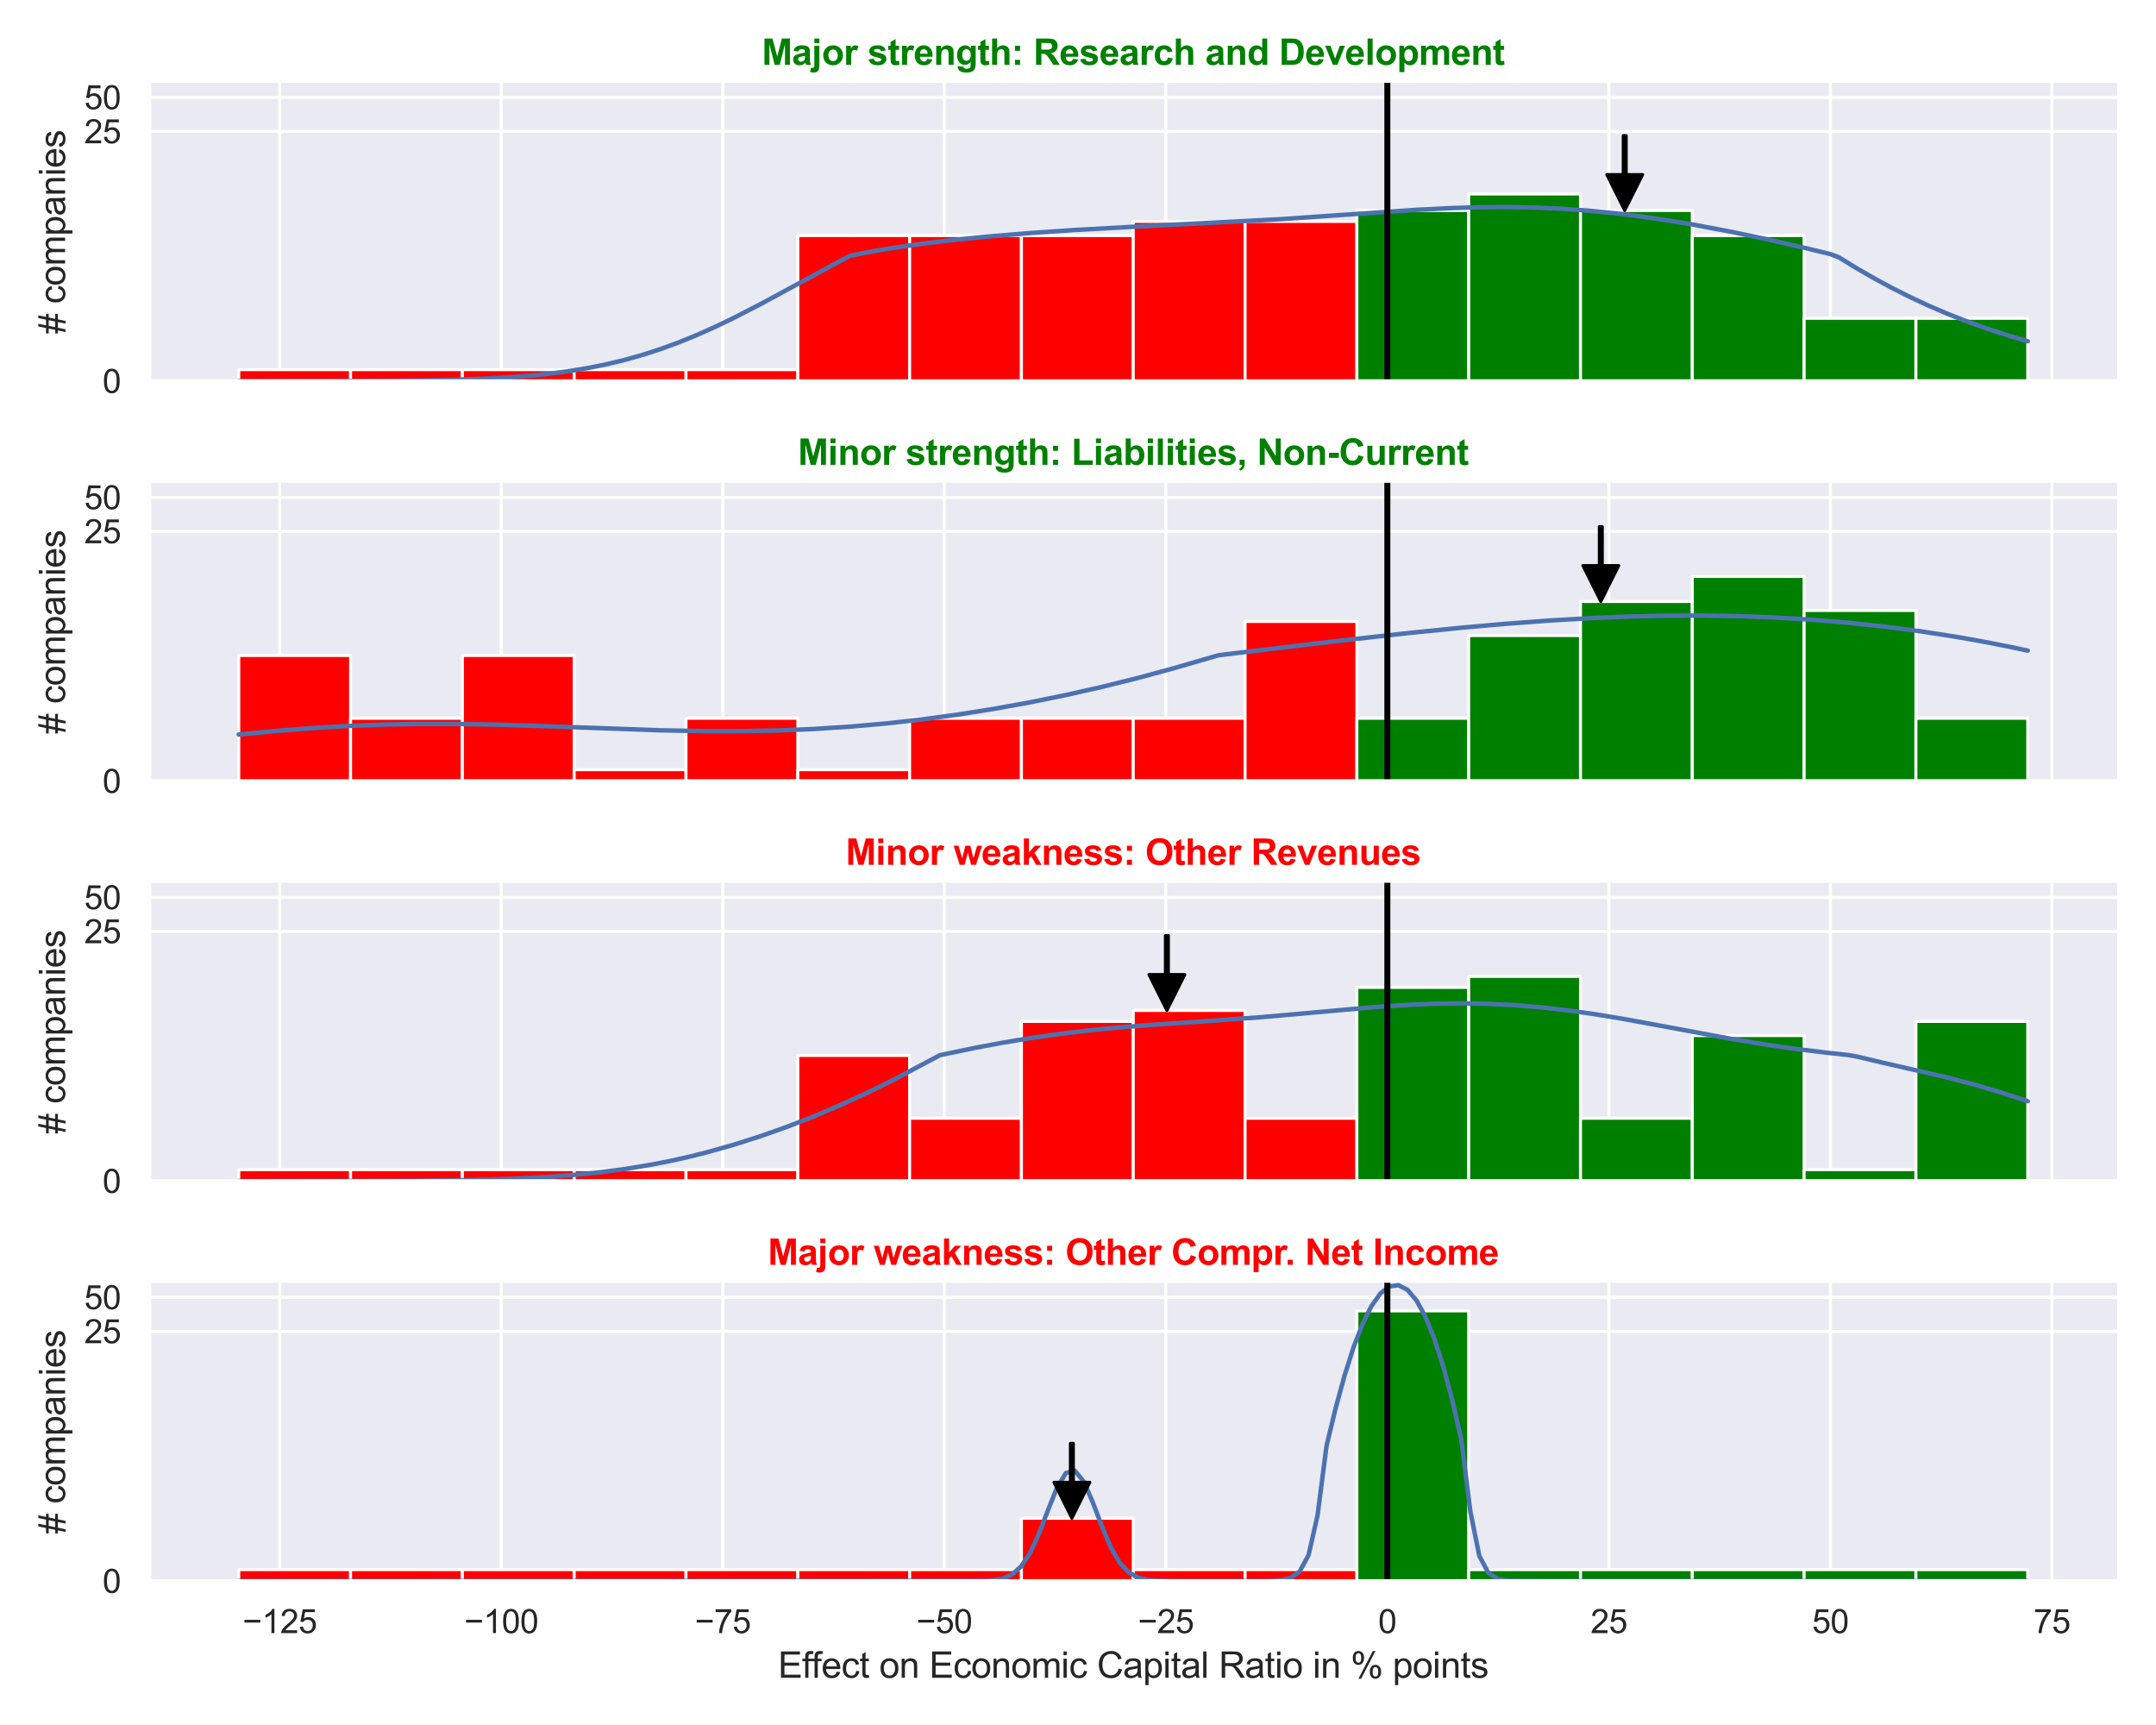 <?xml version="1.0" encoding="utf-8" standalone="no"?>
<!DOCTYPE svg PUBLIC "-//W3C//DTD SVG 1.1//EN"
  "http://www.w3.org/Graphics/SVG/1.1/DTD/svg11.dtd">
<svg xmlns:xlink="http://www.w3.org/1999/xlink" width="720pt" height="576pt" viewBox="0 0 720 576" xmlns="http://www.w3.org/2000/svg" version="1.1">
 <defs>
  <style type="text/css">*{stroke-linejoin: round; stroke-linecap: butt}</style>
 </defs>
 <g id="figure_1">
  <g id="patch_1">
   <path d="M 0 576 
L 720 576 
L 720 0 
L 0 0 
z
" style="fill: #ffffff"/>
  </g>
  <g id="axes_1">
   <g id="patch_2">
    <path d="M 49.86 127.26 
L 707.04 127.26 
L 707.04 27.656 
L 49.86 27.656 
z
" style="fill: #eaeaf2"/>
   </g>
   <g id="matplotlib.axis_1">
    <g id="xtick_1">
     <g id="line2d_1">
      <path d="M 93.411 127.26 
L 93.411 27.656 
" clip-path="url(#pa01f0643b1)" style="fill: none; stroke: #ffffff; stroke-linecap: round"/>
     </g>
    </g>
    <g id="xtick_2">
     <g id="line2d_2">
      <path d="M 167.39 127.26 
L 167.39 27.656 
" clip-path="url(#pa01f0643b1)" style="fill: none; stroke: #ffffff; stroke-linecap: round"/>
     </g>
    </g>
    <g id="xtick_3">
     <g id="line2d_3">
      <path d="M 241.369 127.26 
L 241.369 27.656 
" clip-path="url(#pa01f0643b1)" style="fill: none; stroke: #ffffff; stroke-linecap: round"/>
     </g>
    </g>
    <g id="xtick_4">
     <g id="line2d_4">
      <path d="M 315.348 127.26 
L 315.348 27.656 
" clip-path="url(#pa01f0643b1)" style="fill: none; stroke: #ffffff; stroke-linecap: round"/>
     </g>
    </g>
    <g id="xtick_5">
     <g id="line2d_5">
      <path d="M 389.327 127.26 
L 389.327 27.656 
" clip-path="url(#pa01f0643b1)" style="fill: none; stroke: #ffffff; stroke-linecap: round"/>
     </g>
    </g>
    <g id="xtick_6">
     <g id="line2d_6">
      <path d="M 463.306 127.26 
L 463.306 27.656 
" clip-path="url(#pa01f0643b1)" style="fill: none; stroke: #ffffff; stroke-linecap: round"/>
     </g>
    </g>
    <g id="xtick_7">
     <g id="line2d_7">
      <path d="M 537.285 127.26 
L 537.285 27.656 
" clip-path="url(#pa01f0643b1)" style="fill: none; stroke: #ffffff; stroke-linecap: round"/>
     </g>
    </g>
    <g id="xtick_8">
     <g id="line2d_8">
      <path d="M 611.264 127.26 
L 611.264 27.656 
" clip-path="url(#pa01f0643b1)" style="fill: none; stroke: #ffffff; stroke-linecap: round"/>
     </g>
    </g>
    <g id="xtick_9">
     <g id="line2d_9">
      <path d="M 685.243 127.26 
L 685.243 27.656 
" clip-path="url(#pa01f0643b1)" style="fill: none; stroke: #ffffff; stroke-linecap: round"/>
     </g>
    </g>
   </g>
   <g id="matplotlib.axis_2">
    <g id="ytick_1">
     <g id="line2d_10">
      <path d="M 49.86 127.26 
L 707.04 127.26 
" clip-path="url(#pa01f0643b1)" style="fill: none; stroke: #ffffff; stroke-linecap: round"/>
     </g>
     <g id="text_1">
      <!-- 0 -->
      <g style="fill: #262626" transform="translate(34.243 131.197) scale(0.11 -0.11)">
       <defs>
        <path id="ArialMT-30" d="M 266 2259 
Q 266 3072 433 3567 
Q 600 4063 929 4331 
Q 1259 4600 1759 4600 
Q 2128 4600 2406 4451 
Q 2684 4303 2865 4023 
Q 3047 3744 3150 3342 
Q 3253 2941 3253 2259 
Q 3253 1453 3087 958 
Q 2922 463 2592 192 
Q 2263 -78 1759 -78 
Q 1097 -78 719 397 
Q 266 969 266 2259 
z
M 844 2259 
Q 844 1131 1108 757 
Q 1372 384 1759 384 
Q 2147 384 2411 759 
Q 2675 1134 2675 2259 
Q 2675 3391 2411 3762 
Q 2147 4134 1753 4134 
Q 1366 4134 1134 3806 
Q 844 3388 844 2259 
z
" transform="scale(0.016)"/>
       </defs>
       <use xlink:href="#ArialMT-30"/>
      </g>
     </g>
    </g>
    <g id="ytick_2">
     <g id="line2d_11">
      <path d="M 49.86 43.901 
L 707.04 43.901 
" clip-path="url(#pa01f0643b1)" style="fill: none; stroke: #ffffff; stroke-linecap: round"/>
     </g>
     <g id="text_2">
      <!-- 25 -->
      <g style="fill: #262626" transform="translate(28.126 47.837) scale(0.11 -0.11)">
       <defs>
        <path id="ArialMT-32" d="M 3222 541 
L 3222 0 
L 194 0 
Q 188 203 259 391 
Q 375 700 629 1000 
Q 884 1300 1366 1694 
Q 2113 2306 2375 2664 
Q 2638 3022 2638 3341 
Q 2638 3675 2398 3904 
Q 2159 4134 1775 4134 
Q 1369 4134 1125 3890 
Q 881 3647 878 3216 
L 300 3275 
Q 359 3922 746 4261 
Q 1134 4600 1788 4600 
Q 2447 4600 2831 4234 
Q 3216 3869 3216 3328 
Q 3216 3053 3103 2787 
Q 2991 2522 2730 2228 
Q 2469 1934 1863 1422 
Q 1356 997 1212 845 
Q 1069 694 975 541 
L 3222 541 
z
" transform="scale(0.016)"/>
        <path id="ArialMT-35" d="M 266 1200 
L 856 1250 
Q 922 819 1161 601 
Q 1400 384 1738 384 
Q 2144 384 2425 690 
Q 2706 997 2706 1503 
Q 2706 1984 2436 2262 
Q 2166 2541 1728 2541 
Q 1456 2541 1237 2417 
Q 1019 2294 894 2097 
L 366 2166 
L 809 4519 
L 3088 4519 
L 3088 3981 
L 1259 3981 
L 1013 2750 
Q 1425 3038 1878 3038 
Q 2478 3038 2890 2622 
Q 3303 2206 3303 1553 
Q 3303 931 2941 478 
Q 2500 -78 1738 -78 
Q 1113 -78 717 272 
Q 322 622 266 1200 
z
" transform="scale(0.016)"/>
       </defs>
       <use xlink:href="#ArialMT-32"/>
       <use xlink:href="#ArialMT-35" x="55.615"/>
      </g>
     </g>
    </g>
    <g id="ytick_3">
     <g id="line2d_12">
      <path d="M 49.86 32.536 
L 707.04 32.536 
" clip-path="url(#pa01f0643b1)" style="fill: none; stroke: #ffffff; stroke-linecap: round"/>
     </g>
     <g id="text_3">
      <!-- 50 -->
      <g style="fill: #262626" transform="translate(28.126 36.473) scale(0.11 -0.11)">
       <use xlink:href="#ArialMT-35"/>
       <use xlink:href="#ArialMT-30" x="55.615"/>
      </g>
     </g>
    </g>
    <g id="ytick_4"/>
    <g id="ytick_5"/>
    <g id="text_4">
     <!-- # companies -->
     <g style="fill: #262626" transform="translate(21.741 111.475) rotate(-90) scale(0.12 -0.12)">
      <defs>
       <path id="ArialMT-23" d="M 322 -78 
L 594 1253 
L 66 1253 
L 66 1719 
L 688 1719 
L 919 2853 
L 66 2853 
L 66 3319 
L 1013 3319 
L 1284 4659 
L 1753 4659 
L 1481 3319 
L 2466 3319 
L 2738 4659 
L 3209 4659 
L 2938 3319 
L 3478 3319 
L 3478 2853 
L 2844 2853 
L 2609 1719 
L 3478 1719 
L 3478 1253 
L 2516 1253 
L 2244 -78 
L 1775 -78 
L 2044 1253 
L 1063 1253 
L 791 -78 
L 322 -78 
z
M 1156 1719 
L 2138 1719 
L 2372 2853 
L 1388 2853 
L 1156 1719 
z
" transform="scale(0.016)"/>
       <path id="ArialMT-20" transform="scale(0.016)"/>
       <path id="ArialMT-63" d="M 2588 1216 
L 3141 1144 
Q 3050 572 2676 248 
Q 2303 -75 1759 -75 
Q 1078 -75 664 370 
Q 250 816 250 1647 
Q 250 2184 428 2587 
Q 606 2991 970 3192 
Q 1334 3394 1763 3394 
Q 2303 3394 2647 3120 
Q 2991 2847 3088 2344 
L 2541 2259 
Q 2463 2594 2264 2762 
Q 2066 2931 1784 2931 
Q 1359 2931 1093 2626 
Q 828 2322 828 1663 
Q 828 994 1084 691 
Q 1341 388 1753 388 
Q 2084 388 2306 591 
Q 2528 794 2588 1216 
z
" transform="scale(0.016)"/>
       <path id="ArialMT-6f" d="M 213 1659 
Q 213 2581 725 3025 
Q 1153 3394 1769 3394 
Q 2453 3394 2887 2945 
Q 3322 2497 3322 1706 
Q 3322 1066 3130 698 
Q 2938 331 2570 128 
Q 2203 -75 1769 -75 
Q 1072 -75 642 372 
Q 213 819 213 1659 
z
M 791 1659 
Q 791 1022 1069 705 
Q 1347 388 1769 388 
Q 2188 388 2466 706 
Q 2744 1025 2744 1678 
Q 2744 2294 2464 2611 
Q 2184 2928 1769 2928 
Q 1347 2928 1069 2612 
Q 791 2297 791 1659 
z
" transform="scale(0.016)"/>
       <path id="ArialMT-6d" d="M 422 0 
L 422 3319 
L 925 3319 
L 925 2853 
Q 1081 3097 1340 3245 
Q 1600 3394 1931 3394 
Q 2300 3394 2536 3241 
Q 2772 3088 2869 2813 
Q 3263 3394 3894 3394 
Q 4388 3394 4653 3120 
Q 4919 2847 4919 2278 
L 4919 0 
L 4359 0 
L 4359 2091 
Q 4359 2428 4304 2576 
Q 4250 2725 4106 2815 
Q 3963 2906 3769 2906 
Q 3419 2906 3187 2673 
Q 2956 2441 2956 1928 
L 2956 0 
L 2394 0 
L 2394 2156 
Q 2394 2531 2256 2718 
Q 2119 2906 1806 2906 
Q 1569 2906 1367 2781 
Q 1166 2656 1075 2415 
Q 984 2175 984 1722 
L 984 0 
L 422 0 
z
" transform="scale(0.016)"/>
       <path id="ArialMT-70" d="M 422 -1272 
L 422 3319 
L 934 3319 
L 934 2888 
Q 1116 3141 1344 3267 
Q 1572 3394 1897 3394 
Q 2322 3394 2647 3175 
Q 2972 2956 3137 2557 
Q 3303 2159 3303 1684 
Q 3303 1175 3120 767 
Q 2938 359 2589 142 
Q 2241 -75 1856 -75 
Q 1575 -75 1351 44 
Q 1128 163 984 344 
L 984 -1272 
L 422 -1272 
z
M 931 1641 
Q 931 1000 1190 694 
Q 1450 388 1819 388 
Q 2194 388 2461 705 
Q 2728 1022 2728 1688 
Q 2728 2322 2467 2637 
Q 2206 2953 1844 2953 
Q 1484 2953 1207 2617 
Q 931 2281 931 1641 
z
" transform="scale(0.016)"/>
       <path id="ArialMT-61" d="M 2588 409 
Q 2275 144 1986 34 
Q 1697 -75 1366 -75 
Q 819 -75 525 192 
Q 231 459 231 875 
Q 231 1119 342 1320 
Q 453 1522 633 1644 
Q 813 1766 1038 1828 
Q 1203 1872 1538 1913 
Q 2219 1994 2541 2106 
Q 2544 2222 2544 2253 
Q 2544 2597 2384 2738 
Q 2169 2928 1744 2928 
Q 1347 2928 1158 2789 
Q 969 2650 878 2297 
L 328 2372 
Q 403 2725 575 2942 
Q 747 3159 1072 3276 
Q 1397 3394 1825 3394 
Q 2250 3394 2515 3294 
Q 2781 3194 2906 3042 
Q 3031 2891 3081 2659 
Q 3109 2516 3109 2141 
L 3109 1391 
Q 3109 606 3145 398 
Q 3181 191 3288 0 
L 2700 0 
Q 2613 175 2588 409 
z
M 2541 1666 
Q 2234 1541 1622 1453 
Q 1275 1403 1131 1340 
Q 988 1278 909 1158 
Q 831 1038 831 891 
Q 831 666 1001 516 
Q 1172 366 1500 366 
Q 1825 366 2078 508 
Q 2331 650 2450 897 
Q 2541 1088 2541 1459 
L 2541 1666 
z
" transform="scale(0.016)"/>
       <path id="ArialMT-6e" d="M 422 0 
L 422 3319 
L 928 3319 
L 928 2847 
Q 1294 3394 1984 3394 
Q 2284 3394 2536 3286 
Q 2788 3178 2913 3003 
Q 3038 2828 3088 2588 
Q 3119 2431 3119 2041 
L 3119 0 
L 2556 0 
L 2556 2019 
Q 2556 2363 2490 2533 
Q 2425 2703 2258 2804 
Q 2091 2906 1866 2906 
Q 1506 2906 1245 2678 
Q 984 2450 984 1813 
L 984 0 
L 422 0 
z
" transform="scale(0.016)"/>
       <path id="ArialMT-69" d="M 425 3934 
L 425 4581 
L 988 4581 
L 988 3934 
L 425 3934 
z
M 425 0 
L 425 3319 
L 988 3319 
L 988 0 
L 425 0 
z
" transform="scale(0.016)"/>
       <path id="ArialMT-65" d="M 2694 1069 
L 3275 997 
Q 3138 488 2766 206 
Q 2394 -75 1816 -75 
Q 1088 -75 661 373 
Q 234 822 234 1631 
Q 234 2469 665 2931 
Q 1097 3394 1784 3394 
Q 2450 3394 2872 2941 
Q 3294 2488 3294 1666 
Q 3294 1616 3291 1516 
L 816 1516 
Q 847 969 1125 678 
Q 1403 388 1819 388 
Q 2128 388 2347 550 
Q 2566 713 2694 1069 
z
M 847 1978 
L 2700 1978 
Q 2663 2397 2488 2606 
Q 2219 2931 1791 2931 
Q 1403 2931 1139 2672 
Q 875 2413 847 1978 
z
" transform="scale(0.016)"/>
       <path id="ArialMT-73" d="M 197 991 
L 753 1078 
Q 800 744 1014 566 
Q 1228 388 1613 388 
Q 2000 388 2187 545 
Q 2375 703 2375 916 
Q 2375 1106 2209 1216 
Q 2094 1291 1634 1406 
Q 1016 1563 777 1677 
Q 538 1791 414 1992 
Q 291 2194 291 2438 
Q 291 2659 392 2848 
Q 494 3038 669 3163 
Q 800 3259 1026 3326 
Q 1253 3394 1513 3394 
Q 1903 3394 2198 3281 
Q 2494 3169 2634 2976 
Q 2775 2784 2828 2463 
L 2278 2388 
Q 2241 2644 2061 2787 
Q 1881 2931 1553 2931 
Q 1166 2931 1000 2803 
Q 834 2675 834 2503 
Q 834 2394 903 2306 
Q 972 2216 1119 2156 
Q 1203 2125 1616 2013 
Q 2213 1853 2448 1751 
Q 2684 1650 2818 1456 
Q 2953 1263 2953 975 
Q 2953 694 2789 445 
Q 2625 197 2315 61 
Q 2006 -75 1616 -75 
Q 969 -75 630 194 
Q 291 463 197 991 
z
" transform="scale(0.016)"/>
      </defs>
      <use xlink:href="#ArialMT-23"/>
      <use xlink:href="#ArialMT-20" x="55.615"/>
      <use xlink:href="#ArialMT-63" x="83.398"/>
      <use xlink:href="#ArialMT-6f" x="133.398"/>
      <use xlink:href="#ArialMT-6d" x="189.014"/>
      <use xlink:href="#ArialMT-70" x="272.314"/>
      <use xlink:href="#ArialMT-61" x="327.93"/>
      <use xlink:href="#ArialMT-6e" x="383.545"/>
      <use xlink:href="#ArialMT-69" x="439.16"/>
      <use xlink:href="#ArialMT-65" x="461.377"/>
      <use xlink:href="#ArialMT-73" x="516.992"/>
     </g>
    </g>
   </g>
   <g id="patch_3">
    <path d="M 79.732 127.26 
L 117.072 127.26 
L 117.072 123.445 
L 79.732 123.445 
z
" clip-path="url(#pa01f0643b1)" style="fill: #ff0000; stroke: #ffffff; stroke-linejoin: miter"/>
   </g>
   <g id="patch_4">
    <path d="M 117.072 127.26 
L 154.411 127.26 
L 154.411 123.445 
L 117.072 123.445 
z
" clip-path="url(#pa01f0643b1)" style="fill: #ff0000; stroke: #ffffff; stroke-linejoin: miter"/>
   </g>
   <g id="patch_5">
    <path d="M 154.411 127.26 
L 191.751 127.26 
L 191.751 123.445 
L 154.411 123.445 
z
" clip-path="url(#pa01f0643b1)" style="fill: #ff0000; stroke: #ffffff; stroke-linejoin: miter"/>
   </g>
   <g id="patch_6">
    <path d="M 191.751 127.26 
L 229.091 127.26 
L 229.091 123.445 
L 191.751 123.445 
z
" clip-path="url(#pa01f0643b1)" style="fill: #ff0000; stroke: #ffffff; stroke-linejoin: miter"/>
   </g>
   <g id="patch_7">
    <path d="M 229.091 127.26 
L 266.431 127.26 
L 266.431 123.445 
L 229.091 123.445 
z
" clip-path="url(#pa01f0643b1)" style="fill: #ff0000; stroke: #ffffff; stroke-linejoin: miter"/>
   </g>
   <g id="patch_8">
    <path d="M 266.431 127.26 
L 303.77 127.26 
L 303.77 78.664 
L 266.431 78.664 
z
" clip-path="url(#pa01f0643b1)" style="fill: #ff0000; stroke: #ffffff; stroke-linejoin: miter"/>
   </g>
   <g id="patch_9">
    <path d="M 303.77 127.26 
L 341.11 127.26 
L 341.11 78.664 
L 303.77 78.664 
z
" clip-path="url(#pa01f0643b1)" style="fill: #ff0000; stroke: #ffffff; stroke-linejoin: miter"/>
   </g>
   <g id="patch_10">
    <path d="M 341.11 127.26 
L 378.45 127.26 
L 378.45 78.664 
L 341.11 78.664 
z
" clip-path="url(#pa01f0643b1)" style="fill: #ff0000; stroke: #ffffff; stroke-linejoin: miter"/>
   </g>
   <g id="patch_11">
    <path d="M 378.45 127.26 
L 415.79 127.26 
L 415.79 73.947 
L 378.45 73.947 
z
" clip-path="url(#pa01f0643b1)" style="fill: #ff0000; stroke: #ffffff; stroke-linejoin: miter"/>
   </g>
   <g id="patch_12">
    <path d="M 415.79 127.26 
L 453.13 127.26 
L 453.13 73.947 
L 415.79 73.947 
z
" clip-path="url(#pa01f0643b1)" style="fill: #ff0000; stroke: #ffffff; stroke-linejoin: miter"/>
   </g>
   <g id="patch_13">
    <path d="M 453.13 127.26 
L 490.469 127.26 
L 490.469 70.289 
L 453.13 70.289 
z
" clip-path="url(#pa01f0643b1)" style="fill: #008000; stroke: #ffffff; stroke-linejoin: miter"/>
   </g>
   <g id="patch_14">
    <path d="M 490.469 127.26 
L 527.809 127.26 
L 527.809 64.772 
L 490.469 64.772 
z
" clip-path="url(#pa01f0643b1)" style="fill: #008000; stroke: #ffffff; stroke-linejoin: miter"/>
   </g>
   <g id="patch_15">
    <path d="M 527.809 127.26 
L 565.149 127.26 
L 565.149 70.289 
L 527.809 70.289 
z
" clip-path="url(#pa01f0643b1)" style="fill: #008000; stroke: #ffffff; stroke-linejoin: miter"/>
   </g>
   <g id="patch_16">
    <path d="M 565.149 127.26 
L 602.489 127.26 
L 602.489 78.664 
L 565.149 78.664 
z
" clip-path="url(#pa01f0643b1)" style="fill: #008000; stroke: #ffffff; stroke-linejoin: miter"/>
   </g>
   <g id="patch_17">
    <path d="M 602.489 127.26 
L 639.828 127.26 
L 639.828 106.286 
L 602.489 106.286 
z
" clip-path="url(#pa01f0643b1)" style="fill: #008000; stroke: #ffffff; stroke-linejoin: miter"/>
   </g>
   <g id="patch_18">
    <path d="M 639.828 127.26 
L 677.168 127.26 
L 677.168 106.286 
L 639.828 106.286 
z
" clip-path="url(#pa01f0643b1)" style="fill: #008000; stroke: #ffffff; stroke-linejoin: miter"/>
   </g>
   <g id="line2d_13">
    <path d="M 79.732 127.258 
L 130.769 127.142 
L 148.782 126.879 
L 160.791 126.489 
L 169.798 126.003 
L 178.804 125.278 
L 184.809 124.624 
L 190.813 123.805 
L 196.817 122.797 
L 202.822 121.577 
L 208.826 120.125 
L 214.83 118.427 
L 220.835 116.475 
L 226.839 114.267 
L 232.844 111.813 
L 238.848 109.13 
L 244.852 106.245 
L 253.859 101.618 
L 265.868 95.119 
L 280.879 86.985 
L 283.881 85.409 
L 289.885 84.19 
L 298.892 82.674 
L 307.898 81.389 
L 316.905 80.294 
L 328.914 79.07 
L 343.925 77.823 
L 358.936 76.806 
L 376.949 75.805 
L 427.986 73.167 
L 449.002 71.713 
L 473.019 70.061 
L 485.028 69.466 
L 494.034 69.203 
L 503.041 69.135 
L 512.048 69.287 
L 521.054 69.676 
L 530.061 70.309 
L 539.067 71.183 
L 548.074 72.288 
L 557.08 73.606 
L 566.087 75.116 
L 578.096 77.386 
L 590.105 79.905 
L 602.113 82.636 
L 611.12 84.811 
L 614.122 85.942 
L 620.127 89.629 
L 626.131 93.085 
L 632.135 96.314 
L 638.14 99.319 
L 644.144 102.106 
L 650.148 104.683 
L 656.153 107.058 
L 662.157 109.242 
L 668.162 111.244 
L 674.166 113.077 
L 677.168 113.934 
L 677.168 113.934 
" clip-path="url(#pa01f0643b1)" style="fill: none; stroke: #4c72b0; stroke-width: 1.5; stroke-linecap: round"/>
   </g>
   <g id="line2d_14">
    <path d="M 463.306 127.26 
L 463.306 27.656 
" clip-path="url(#pa01f0643b1)" style="fill: none; stroke: #000000; stroke-width: 2; stroke-linecap: round"/>
   </g>
   <g id="patch_19">
    <path d="M 49.86 127.26 
L 49.86 27.656 
" style="fill: none; stroke: #ffffff; stroke-width: 1.25; stroke-linejoin: miter; stroke-linecap: square"/>
   </g>
   <g id="patch_20">
    <path d="M 49.86 127.26 
L 707.04 127.26 
" style="fill: none; stroke: #ffffff; stroke-width: 1.25; stroke-linejoin: miter; stroke-linecap: square"/>
   </g>
   <g id="patch_21">
    <path d="M 543.079 45.289 
Q 543.079 51.788 543.079 58.286 
L 548.579 58.286 
Q 545.579 64.288 542.579 70.289 
Q 539.579 64.288 536.579 58.286 
L 542.079 58.286 
Q 542.079 51.788 542.079 45.289 
L 543.079 45.289 
z
" style="stroke: #000000; stroke-linecap: round"/>
   </g>
   <g id="text_5">
    <!-- Major strength: Research and Development -->
    <g style="fill: #008000" transform="translate(254.43 21.656) scale(0.12 -0.12)">
     <defs>
      <path id="Arial-BoldMT-4d" d="M 453 0 
L 453 4581 
L 1838 4581 
L 2669 1456 
L 3491 4581 
L 4878 4581 
L 4878 0 
L 4019 0 
L 4019 3606 
L 3109 0 
L 2219 0 
L 1313 3606 
L 1313 0 
L 453 0 
z
" transform="scale(0.016)"/>
      <path id="Arial-BoldMT-61" d="M 1116 2306 
L 319 2450 
Q 453 2931 781 3162 
Q 1109 3394 1756 3394 
Q 2344 3394 2631 3255 
Q 2919 3116 3036 2902 
Q 3153 2688 3153 2116 
L 3144 1091 
Q 3144 653 3186 445 
Q 3228 238 3344 0 
L 2475 0 
Q 2441 88 2391 259 
Q 2369 338 2359 363 
Q 2134 144 1878 34 
Q 1622 -75 1331 -75 
Q 819 -75 523 203 
Q 228 481 228 906 
Q 228 1188 362 1408 
Q 497 1628 739 1745 
Q 981 1863 1438 1950 
Q 2053 2066 2291 2166 
L 2291 2253 
Q 2291 2506 2166 2614 
Q 2041 2722 1694 2722 
Q 1459 2722 1328 2630 
Q 1197 2538 1116 2306 
z
M 2291 1594 
Q 2122 1538 1756 1459 
Q 1391 1381 1278 1306 
Q 1106 1184 1106 997 
Q 1106 813 1243 678 
Q 1381 544 1594 544 
Q 1831 544 2047 700 
Q 2206 819 2256 991 
Q 2291 1103 2291 1419 
L 2291 1594 
z
" transform="scale(0.016)"/>
      <path id="Arial-BoldMT-6a" d="M 441 3769 
L 441 4581 
L 1319 4581 
L 1319 3769 
L 441 3769 
z
M 1319 3319 
L 1319 103 
Q 1319 -531 1236 -792 
Q 1153 -1053 917 -1200 
Q 681 -1347 316 -1347 
Q 184 -1347 32 -1323 
Q -119 -1300 -294 -1253 
L -141 -503 
Q -78 -516 -23 -523 
Q 31 -531 78 -531 
Q 213 -531 298 -473 
Q 384 -416 412 -334 
Q 441 -253 441 153 
L 441 3319 
L 1319 3319 
z
" transform="scale(0.016)"/>
      <path id="Arial-BoldMT-6f" d="M 256 1706 
Q 256 2144 472 2553 
Q 688 2963 1083 3178 
Q 1478 3394 1966 3394 
Q 2719 3394 3200 2905 
Q 3681 2416 3681 1669 
Q 3681 916 3195 420 
Q 2709 -75 1972 -75 
Q 1516 -75 1102 131 
Q 688 338 472 736 
Q 256 1134 256 1706 
z
M 1156 1659 
Q 1156 1166 1390 903 
Q 1625 641 1969 641 
Q 2313 641 2545 903 
Q 2778 1166 2778 1666 
Q 2778 2153 2545 2415 
Q 2313 2678 1969 2678 
Q 1625 2678 1390 2415 
Q 1156 2153 1156 1659 
z
" transform="scale(0.016)"/>
      <path id="Arial-BoldMT-72" d="M 1300 0 
L 422 0 
L 422 3319 
L 1238 3319 
L 1238 2847 
Q 1447 3181 1614 3287 
Q 1781 3394 1994 3394 
Q 2294 3394 2572 3228 
L 2300 2463 
Q 2078 2606 1888 2606 
Q 1703 2606 1575 2504 
Q 1447 2403 1373 2137 
Q 1300 1872 1300 1025 
L 1300 0 
z
" transform="scale(0.016)"/>
      <path id="Arial-BoldMT-20" transform="scale(0.016)"/>
      <path id="Arial-BoldMT-73" d="M 150 947 
L 1031 1081 
Q 1088 825 1259 692 
Q 1431 559 1741 559 
Q 2081 559 2253 684 
Q 2369 772 2369 919 
Q 2369 1019 2306 1084 
Q 2241 1147 2013 1200 
Q 950 1434 666 1628 
Q 272 1897 272 2375 
Q 272 2806 612 3100 
Q 953 3394 1669 3394 
Q 2350 3394 2681 3172 
Q 3013 2950 3138 2516 
L 2309 2363 
Q 2256 2556 2107 2659 
Q 1959 2763 1684 2763 
Q 1338 2763 1188 2666 
Q 1088 2597 1088 2488 
Q 1088 2394 1175 2328 
Q 1294 2241 1995 2081 
Q 2697 1922 2975 1691 
Q 3250 1456 3250 1038 
Q 3250 581 2869 253 
Q 2488 -75 1741 -75 
Q 1063 -75 667 200 
Q 272 475 150 947 
z
" transform="scale(0.016)"/>
      <path id="Arial-BoldMT-74" d="M 1981 3319 
L 1981 2619 
L 1381 2619 
L 1381 1281 
Q 1381 875 1398 808 
Q 1416 741 1477 697 
Q 1538 653 1625 653 
Q 1747 653 1978 738 
L 2053 56 
Q 1747 -75 1359 -75 
Q 1122 -75 931 4 
Q 741 84 652 211 
Q 563 338 528 553 
Q 500 706 500 1172 
L 500 2619 
L 97 2619 
L 97 3319 
L 500 3319 
L 500 3978 
L 1381 4491 
L 1381 3319 
L 1981 3319 
z
" transform="scale(0.016)"/>
      <path id="Arial-BoldMT-65" d="M 2381 1056 
L 3256 909 
Q 3088 428 2723 176 
Q 2359 -75 1813 -75 
Q 947 -75 531 491 
Q 203 944 203 1634 
Q 203 2459 634 2926 
Q 1066 3394 1725 3394 
Q 2466 3394 2894 2905 
Q 3322 2416 3303 1406 
L 1103 1406 
Q 1113 1016 1316 798 
Q 1519 581 1822 581 
Q 2028 581 2168 693 
Q 2309 806 2381 1056 
z
M 2431 1944 
Q 2422 2325 2234 2523 
Q 2047 2722 1778 2722 
Q 1491 2722 1303 2513 
Q 1116 2303 1119 1944 
L 2431 1944 
z
" transform="scale(0.016)"/>
      <path id="Arial-BoldMT-6e" d="M 3478 0 
L 2600 0 
L 2600 1694 
Q 2600 2231 2544 2389 
Q 2488 2547 2361 2634 
Q 2234 2722 2056 2722 
Q 1828 2722 1647 2597 
Q 1466 2472 1398 2265 
Q 1331 2059 1331 1503 
L 1331 0 
L 453 0 
L 453 3319 
L 1269 3319 
L 1269 2831 
Q 1703 3394 2363 3394 
Q 2653 3394 2893 3289 
Q 3134 3184 3257 3021 
Q 3381 2859 3429 2653 
Q 3478 2447 3478 2063 
L 3478 0 
z
" transform="scale(0.016)"/>
      <path id="Arial-BoldMT-67" d="M 378 -219 
L 1381 -341 
Q 1406 -516 1497 -581 
Q 1622 -675 1891 -675 
Q 2234 -675 2406 -572 
Q 2522 -503 2581 -350 
Q 2622 -241 2622 53 
L 2622 538 
Q 2228 0 1628 0 
Q 959 0 569 566 
Q 263 1013 263 1678 
Q 263 2513 664 2953 
Q 1066 3394 1663 3394 
Q 2278 3394 2678 2853 
L 2678 3319 
L 3500 3319 
L 3500 341 
Q 3500 -247 3403 -537 
Q 3306 -828 3131 -993 
Q 2956 -1159 2664 -1253 
Q 2372 -1347 1925 -1347 
Q 1081 -1347 728 -1058 
Q 375 -769 375 -325 
Q 375 -281 378 -219 
z
M 1163 1728 
Q 1163 1200 1367 954 
Q 1572 709 1872 709 
Q 2194 709 2416 961 
Q 2638 1213 2638 1706 
Q 2638 2222 2425 2472 
Q 2213 2722 1888 2722 
Q 1572 2722 1367 2476 
Q 1163 2231 1163 1728 
z
" transform="scale(0.016)"/>
      <path id="Arial-BoldMT-68" d="M 1334 4581 
L 1334 2897 
Q 1759 3394 2350 3394 
Q 2653 3394 2897 3281 
Q 3141 3169 3264 2994 
Q 3388 2819 3433 2606 
Q 3478 2394 3478 1947 
L 3478 0 
L 2600 0 
L 2600 1753 
Q 2600 2275 2550 2415 
Q 2500 2556 2373 2639 
Q 2247 2722 2056 2722 
Q 1838 2722 1666 2615 
Q 1494 2509 1414 2295 
Q 1334 2081 1334 1663 
L 1334 0 
L 456 0 
L 456 4581 
L 1334 4581 
z
" transform="scale(0.016)"/>
      <path id="Arial-BoldMT-3a" d="M 628 2441 
L 628 3319 
L 1506 3319 
L 1506 2441 
L 628 2441 
z
M 628 0 
L 628 878 
L 1506 878 
L 1506 0 
L 628 0 
z
" transform="scale(0.016)"/>
      <path id="Arial-BoldMT-52" d="M 469 0 
L 469 4581 
L 2416 4581 
Q 3150 4581 3483 4457 
Q 3816 4334 4016 4018 
Q 4216 3703 4216 3297 
Q 4216 2781 3912 2445 
Q 3609 2109 3006 2022 
Q 3306 1847 3501 1637 
Q 3697 1428 4028 894 
L 4588 0 
L 3481 0 
L 2813 997 
Q 2456 1531 2325 1670 
Q 2194 1809 2047 1861 
Q 1900 1913 1581 1913 
L 1394 1913 
L 1394 0 
L 469 0 
z
M 1394 2644 
L 2078 2644 
Q 2744 2644 2909 2700 
Q 3075 2756 3169 2893 
Q 3263 3031 3263 3238 
Q 3263 3469 3139 3611 
Q 3016 3753 2791 3791 
Q 2678 3806 2116 3806 
L 1394 3806 
L 1394 2644 
z
" transform="scale(0.016)"/>
      <path id="Arial-BoldMT-63" d="M 3353 2338 
L 2488 2181 
Q 2444 2441 2289 2572 
Q 2134 2703 1888 2703 
Q 1559 2703 1364 2476 
Q 1169 2250 1169 1719 
Q 1169 1128 1367 884 
Q 1566 641 1900 641 
Q 2150 641 2309 783 
Q 2469 925 2534 1272 
L 3397 1125 
Q 3263 531 2881 228 
Q 2500 -75 1859 -75 
Q 1131 -75 698 384 
Q 266 844 266 1656 
Q 266 2478 700 2936 
Q 1134 3394 1875 3394 
Q 2481 3394 2839 3133 
Q 3197 2872 3353 2338 
z
" transform="scale(0.016)"/>
      <path id="Arial-BoldMT-64" d="M 3503 0 
L 2688 0 
L 2688 488 
Q 2484 203 2207 64 
Q 1931 -75 1650 -75 
Q 1078 -75 670 386 
Q 263 847 263 1672 
Q 263 2516 659 2955 
Q 1056 3394 1663 3394 
Q 2219 3394 2625 2931 
L 2625 4581 
L 3503 4581 
L 3503 0 
z
M 1159 1731 
Q 1159 1200 1306 963 
Q 1519 619 1900 619 
Q 2203 619 2415 876 
Q 2628 1134 2628 1647 
Q 2628 2219 2422 2470 
Q 2216 2722 1894 2722 
Q 1581 2722 1370 2473 
Q 1159 2225 1159 1731 
z
" transform="scale(0.016)"/>
      <path id="Arial-BoldMT-44" d="M 463 4581 
L 2153 4581 
Q 2725 4581 3025 4494 
Q 3428 4375 3715 4072 
Q 4003 3769 4153 3330 
Q 4303 2891 4303 2247 
Q 4303 1681 4163 1272 
Q 3991 772 3672 463 
Q 3431 228 3022 97 
Q 2716 0 2203 0 
L 463 0 
L 463 4581 
z
M 1388 3806 
L 1388 772 
L 2078 772 
Q 2466 772 2638 816 
Q 2863 872 3011 1006 
Q 3159 1141 3253 1448 
Q 3347 1756 3347 2288 
Q 3347 2819 3253 3103 
Q 3159 3388 2990 3547 
Q 2822 3706 2563 3763 
Q 2369 3806 1803 3806 
L 1388 3806 
z
" transform="scale(0.016)"/>
      <path id="Arial-BoldMT-76" d="M 1372 0 
L 34 3319 
L 956 3319 
L 1581 1625 
L 1763 1059 
Q 1834 1275 1853 1344 
Q 1897 1484 1947 1625 
L 2578 3319 
L 3481 3319 
L 2163 0 
L 1372 0 
z
" transform="scale(0.016)"/>
      <path id="Arial-BoldMT-6c" d="M 459 0 
L 459 4581 
L 1338 4581 
L 1338 0 
L 459 0 
z
" transform="scale(0.016)"/>
      <path id="Arial-BoldMT-70" d="M 434 3319 
L 1253 3319 
L 1253 2831 
Q 1413 3081 1684 3237 
Q 1956 3394 2288 3394 
Q 2866 3394 3269 2941 
Q 3672 2488 3672 1678 
Q 3672 847 3265 386 
Q 2859 -75 2281 -75 
Q 2006 -75 1782 34 
Q 1559 144 1313 409 
L 1313 -1263 
L 434 -1263 
L 434 3319 
z
M 1303 1716 
Q 1303 1156 1525 889 
Q 1747 622 2066 622 
Q 2372 622 2575 867 
Q 2778 1113 2778 1672 
Q 2778 2194 2568 2447 
Q 2359 2700 2050 2700 
Q 1728 2700 1515 2451 
Q 1303 2203 1303 1716 
z
" transform="scale(0.016)"/>
      <path id="Arial-BoldMT-6d" d="M 394 3319 
L 1203 3319 
L 1203 2866 
Q 1638 3394 2238 3394 
Q 2556 3394 2790 3262 
Q 3025 3131 3175 2866 
Q 3394 3131 3647 3262 
Q 3900 3394 4188 3394 
Q 4553 3394 4806 3245 
Q 5059 3097 5184 2809 
Q 5275 2597 5275 2122 
L 5275 0 
L 4397 0 
L 4397 1897 
Q 4397 2391 4306 2534 
Q 4184 2722 3931 2722 
Q 3747 2722 3584 2609 
Q 3422 2497 3350 2280 
Q 3278 2063 3278 1594 
L 3278 0 
L 2400 0 
L 2400 1819 
Q 2400 2303 2353 2443 
Q 2306 2584 2207 2653 
Q 2109 2722 1941 2722 
Q 1738 2722 1575 2612 
Q 1413 2503 1342 2297 
Q 1272 2091 1272 1613 
L 1272 0 
L 394 0 
L 394 3319 
z
" transform="scale(0.016)"/>
     </defs>
     <use xlink:href="#Arial-BoldMT-4d"/>
     <use xlink:href="#Arial-BoldMT-61" x="83.301"/>
     <use xlink:href="#Arial-BoldMT-6a" x="138.916"/>
     <use xlink:href="#Arial-BoldMT-6f" x="166.699"/>
     <use xlink:href="#Arial-BoldMT-72" x="227.783"/>
     <use xlink:href="#Arial-BoldMT-20" x="266.699"/>
     <use xlink:href="#Arial-BoldMT-73" x="294.482"/>
     <use xlink:href="#Arial-BoldMT-74" x="350.098"/>
     <use xlink:href="#Arial-BoldMT-72" x="383.398"/>
     <use xlink:href="#Arial-BoldMT-65" x="422.314"/>
     <use xlink:href="#Arial-BoldMT-6e" x="477.93"/>
     <use xlink:href="#Arial-BoldMT-67" x="539.014"/>
     <use xlink:href="#Arial-BoldMT-74" x="600.098"/>
     <use xlink:href="#Arial-BoldMT-68" x="633.398"/>
     <use xlink:href="#Arial-BoldMT-3a" x="694.482"/>
     <use xlink:href="#Arial-BoldMT-20" x="727.783"/>
     <use xlink:href="#Arial-BoldMT-52" x="755.566"/>
     <use xlink:href="#Arial-BoldMT-65" x="827.783"/>
     <use xlink:href="#Arial-BoldMT-73" x="883.398"/>
     <use xlink:href="#Arial-BoldMT-65" x="939.014"/>
     <use xlink:href="#Arial-BoldMT-61" x="994.629"/>
     <use xlink:href="#Arial-BoldMT-72" x="1050.244"/>
     <use xlink:href="#Arial-BoldMT-63" x="1089.16"/>
     <use xlink:href="#Arial-BoldMT-68" x="1144.775"/>
     <use xlink:href="#Arial-BoldMT-20" x="1205.859"/>
     <use xlink:href="#Arial-BoldMT-61" x="1233.643"/>
     <use xlink:href="#Arial-BoldMT-6e" x="1289.258"/>
     <use xlink:href="#Arial-BoldMT-64" x="1350.342"/>
     <use xlink:href="#Arial-BoldMT-20" x="1411.426"/>
     <use xlink:href="#Arial-BoldMT-44" x="1439.209"/>
     <use xlink:href="#Arial-BoldMT-65" x="1511.426"/>
     <use xlink:href="#Arial-BoldMT-76" x="1567.041"/>
     <use xlink:href="#Arial-BoldMT-65" x="1622.656"/>
     <use xlink:href="#Arial-BoldMT-6c" x="1678.271"/>
     <use xlink:href="#Arial-BoldMT-6f" x="1706.055"/>
     <use xlink:href="#Arial-BoldMT-70" x="1767.139"/>
     <use xlink:href="#Arial-BoldMT-6d" x="1828.223"/>
     <use xlink:href="#Arial-BoldMT-65" x="1917.139"/>
     <use xlink:href="#Arial-BoldMT-6e" x="1972.754"/>
     <use xlink:href="#Arial-BoldMT-74" x="2033.838"/>
    </g>
   </g>
  </g>
  <g id="axes_2">
   <g id="patch_22">
    <path d="M 49.86 260.82 
L 707.04 260.82 
L 707.04 161.216 
L 49.86 161.216 
z
" style="fill: #eaeaf2"/>
   </g>
   <g id="matplotlib.axis_3">
    <g id="xtick_10">
     <g id="line2d_15">
      <path d="M 93.411 260.82 
L 93.411 161.216 
" clip-path="url(#pdf69dcc3a2)" style="fill: none; stroke: #ffffff; stroke-linecap: round"/>
     </g>
    </g>
    <g id="xtick_11">
     <g id="line2d_16">
      <path d="M 167.39 260.82 
L 167.39 161.216 
" clip-path="url(#pdf69dcc3a2)" style="fill: none; stroke: #ffffff; stroke-linecap: round"/>
     </g>
    </g>
    <g id="xtick_12">
     <g id="line2d_17">
      <path d="M 241.369 260.82 
L 241.369 161.216 
" clip-path="url(#pdf69dcc3a2)" style="fill: none; stroke: #ffffff; stroke-linecap: round"/>
     </g>
    </g>
    <g id="xtick_13">
     <g id="line2d_18">
      <path d="M 315.348 260.82 
L 315.348 161.216 
" clip-path="url(#pdf69dcc3a2)" style="fill: none; stroke: #ffffff; stroke-linecap: round"/>
     </g>
    </g>
    <g id="xtick_14">
     <g id="line2d_19">
      <path d="M 389.327 260.82 
L 389.327 161.216 
" clip-path="url(#pdf69dcc3a2)" style="fill: none; stroke: #ffffff; stroke-linecap: round"/>
     </g>
    </g>
    <g id="xtick_15">
     <g id="line2d_20">
      <path d="M 463.306 260.82 
L 463.306 161.216 
" clip-path="url(#pdf69dcc3a2)" style="fill: none; stroke: #ffffff; stroke-linecap: round"/>
     </g>
    </g>
    <g id="xtick_16">
     <g id="line2d_21">
      <path d="M 537.285 260.82 
L 537.285 161.216 
" clip-path="url(#pdf69dcc3a2)" style="fill: none; stroke: #ffffff; stroke-linecap: round"/>
     </g>
    </g>
    <g id="xtick_17">
     <g id="line2d_22">
      <path d="M 611.264 260.82 
L 611.264 161.216 
" clip-path="url(#pdf69dcc3a2)" style="fill: none; stroke: #ffffff; stroke-linecap: round"/>
     </g>
    </g>
    <g id="xtick_18">
     <g id="line2d_23">
      <path d="M 685.243 260.82 
L 685.243 161.216 
" clip-path="url(#pdf69dcc3a2)" style="fill: none; stroke: #ffffff; stroke-linecap: round"/>
     </g>
    </g>
   </g>
   <g id="matplotlib.axis_4">
    <g id="ytick_6">
     <g id="line2d_24">
      <path d="M 49.86 260.82 
L 707.04 260.82 
" clip-path="url(#pdf69dcc3a2)" style="fill: none; stroke: #ffffff; stroke-linecap: round"/>
     </g>
     <g id="text_6">
      <!-- 0 -->
      <g style="fill: #262626" transform="translate(34.243 264.757) scale(0.11 -0.11)">
       <use xlink:href="#ArialMT-30"/>
      </g>
     </g>
    </g>
    <g id="ytick_7">
     <g id="line2d_25">
      <path d="M 49.86 177.461 
L 707.04 177.461 
" clip-path="url(#pdf69dcc3a2)" style="fill: none; stroke: #ffffff; stroke-linecap: round"/>
     </g>
     <g id="text_7">
      <!-- 25 -->
      <g style="fill: #262626" transform="translate(28.126 181.397) scale(0.11 -0.11)">
       <use xlink:href="#ArialMT-32"/>
       <use xlink:href="#ArialMT-35" x="55.615"/>
      </g>
     </g>
    </g>
    <g id="ytick_8">
     <g id="line2d_26">
      <path d="M 49.86 166.096 
L 707.04 166.096 
" clip-path="url(#pdf69dcc3a2)" style="fill: none; stroke: #ffffff; stroke-linecap: round"/>
     </g>
     <g id="text_8">
      <!-- 50 -->
      <g style="fill: #262626" transform="translate(28.126 170.033) scale(0.11 -0.11)">
       <use xlink:href="#ArialMT-35"/>
       <use xlink:href="#ArialMT-30" x="55.615"/>
      </g>
     </g>
    </g>
    <g id="ytick_9"/>
    <g id="ytick_10"/>
    <g id="text_9">
     <!-- # companies -->
     <g style="fill: #262626" transform="translate(21.741 245.035) rotate(-90) scale(0.12 -0.12)">
      <use xlink:href="#ArialMT-23"/>
      <use xlink:href="#ArialMT-20" x="55.615"/>
      <use xlink:href="#ArialMT-63" x="83.398"/>
      <use xlink:href="#ArialMT-6f" x="133.398"/>
      <use xlink:href="#ArialMT-6d" x="189.014"/>
      <use xlink:href="#ArialMT-70" x="272.314"/>
      <use xlink:href="#ArialMT-61" x="327.93"/>
      <use xlink:href="#ArialMT-6e" x="383.545"/>
      <use xlink:href="#ArialMT-69" x="439.16"/>
      <use xlink:href="#ArialMT-65" x="461.377"/>
      <use xlink:href="#ArialMT-73" x="516.992"/>
     </g>
    </g>
   </g>
   <g id="patch_23">
    <path d="M 79.732 260.82 
L 117.072 260.82 
L 117.072 218.872 
L 79.732 218.872 
z
" clip-path="url(#pdf69dcc3a2)" style="fill: #ff0000; stroke: #ffffff; stroke-linejoin: miter"/>
   </g>
   <g id="patch_24">
    <path d="M 117.072 260.82 
L 154.411 260.82 
L 154.411 239.846 
L 117.072 239.846 
z
" clip-path="url(#pdf69dcc3a2)" style="fill: #ff0000; stroke: #ffffff; stroke-linejoin: miter"/>
   </g>
   <g id="patch_25">
    <path d="M 154.411 260.82 
L 191.751 260.82 
L 191.751 218.872 
L 154.411 218.872 
z
" clip-path="url(#pdf69dcc3a2)" style="fill: #ff0000; stroke: #ffffff; stroke-linejoin: miter"/>
   </g>
   <g id="patch_26">
    <path d="M 191.751 260.82 
L 229.091 260.82 
L 229.091 257.005 
L 191.751 257.005 
z
" clip-path="url(#pdf69dcc3a2)" style="fill: #ff0000; stroke: #ffffff; stroke-linejoin: miter"/>
   </g>
   <g id="patch_27">
    <path d="M 229.091 260.82 
L 266.431 260.82 
L 266.431 239.846 
L 229.091 239.846 
z
" clip-path="url(#pdf69dcc3a2)" style="fill: #ff0000; stroke: #ffffff; stroke-linejoin: miter"/>
   </g>
   <g id="patch_28">
    <path d="M 266.431 260.82 
L 303.77 260.82 
L 303.77 257.005 
L 266.431 257.005 
z
" clip-path="url(#pdf69dcc3a2)" style="fill: #ff0000; stroke: #ffffff; stroke-linejoin: miter"/>
   </g>
   <g id="patch_29">
    <path d="M 303.77 260.82 
L 341.11 260.82 
L 341.11 239.846 
L 303.77 239.846 
z
" clip-path="url(#pdf69dcc3a2)" style="fill: #ff0000; stroke: #ffffff; stroke-linejoin: miter"/>
   </g>
   <g id="patch_30">
    <path d="M 341.11 260.82 
L 378.45 260.82 
L 378.45 239.846 
L 341.11 239.846 
z
" clip-path="url(#pdf69dcc3a2)" style="fill: #ff0000; stroke: #ffffff; stroke-linejoin: miter"/>
   </g>
   <g id="patch_31">
    <path d="M 378.45 260.82 
L 415.79 260.82 
L 415.79 239.846 
L 378.45 239.846 
z
" clip-path="url(#pdf69dcc3a2)" style="fill: #ff0000; stroke: #ffffff; stroke-linejoin: miter"/>
   </g>
   <g id="patch_32">
    <path d="M 415.79 260.82 
L 453.13 260.82 
L 453.13 207.507 
L 415.79 207.507 
z
" clip-path="url(#pdf69dcc3a2)" style="fill: #ff0000; stroke: #ffffff; stroke-linejoin: miter"/>
   </g>
   <g id="patch_33">
    <path d="M 453.13 260.82 
L 490.469 260.82 
L 490.469 239.846 
L 453.13 239.846 
z
" clip-path="url(#pdf69dcc3a2)" style="fill: #008000; stroke: #ffffff; stroke-linejoin: miter"/>
   </g>
   <g id="patch_34">
    <path d="M 490.469 260.82 
L 527.809 260.82 
L 527.809 212.224 
L 490.469 212.224 
z
" clip-path="url(#pdf69dcc3a2)" style="fill: #008000; stroke: #ffffff; stroke-linejoin: miter"/>
   </g>
   <g id="patch_35">
    <path d="M 527.809 260.82 
L 565.149 260.82 
L 565.149 200.859 
L 527.809 200.859 
z
" clip-path="url(#pdf69dcc3a2)" style="fill: #008000; stroke: #ffffff; stroke-linejoin: miter"/>
   </g>
   <g id="patch_36">
    <path d="M 565.149 260.82 
L 602.489 260.82 
L 602.489 192.484 
L 565.149 192.484 
z
" clip-path="url(#pdf69dcc3a2)" style="fill: #008000; stroke: #ffffff; stroke-linejoin: miter"/>
   </g>
   <g id="patch_37">
    <path d="M 602.489 260.82 
L 639.828 260.82 
L 639.828 203.849 
L 602.489 203.849 
z
" clip-path="url(#pdf69dcc3a2)" style="fill: #008000; stroke: #ffffff; stroke-linejoin: miter"/>
   </g>
   <g id="patch_38">
    <path d="M 639.828 260.82 
L 677.168 260.82 
L 677.168 239.846 
L 639.828 239.846 
z
" clip-path="url(#pdf69dcc3a2)" style="fill: #008000; stroke: #ffffff; stroke-linejoin: miter"/>
   </g>
   <g id="line2d_27">
    <path d="M 79.732 245.266 
L 91.741 244.109 
L 103.749 243.154 
L 115.758 242.431 
L 127.767 241.955 
L 139.776 241.724 
L 151.784 241.721 
L 166.795 241.988 
L 184.809 242.579 
L 220.835 243.871 
L 235.846 244.141 
L 247.855 244.14 
L 259.863 243.905 
L 271.872 243.409 
L 283.881 242.635 
L 295.89 241.575 
L 307.898 240.23 
L 319.907 238.602 
L 331.916 236.699 
L 343.925 234.525 
L 355.934 232.085 
L 367.942 229.378 
L 379.951 226.398 
L 391.96 223.136 
L 406.971 218.782 
L 445.999 214.1 
L 470.017 211.419 
L 488.03 209.604 
L 503.041 208.276 
L 518.052 207.164 
L 533.063 206.309 
L 545.072 205.839 
L 557.08 205.578 
L 569.089 205.542 
L 581.098 205.747 
L 593.107 206.206 
L 605.116 206.928 
L 617.124 207.924 
L 629.133 209.201 
L 641.142 210.766 
L 653.151 212.625 
L 662.157 214.216 
L 671.164 215.977 
L 677.168 217.246 
L 677.168 217.246 
" clip-path="url(#pdf69dcc3a2)" style="fill: none; stroke: #4c72b0; stroke-width: 1.5; stroke-linecap: round"/>
   </g>
   <g id="line2d_28">
    <path d="M 463.306 260.82 
L 463.306 161.216 
" clip-path="url(#pdf69dcc3a2)" style="fill: none; stroke: #000000; stroke-width: 2; stroke-linecap: round"/>
   </g>
   <g id="patch_39">
    <path d="M 49.86 260.82 
L 49.86 161.216 
" style="fill: none; stroke: #ffffff; stroke-width: 1.25; stroke-linejoin: miter; stroke-linecap: square"/>
   </g>
   <g id="patch_40">
    <path d="M 49.86 260.82 
L 707.04 260.82 
" style="fill: none; stroke: #ffffff; stroke-width: 1.25; stroke-linejoin: miter; stroke-linecap: square"/>
   </g>
   <g id="patch_41">
    <path d="M 535.095 175.859 
Q 535.095 182.358 535.095 188.857 
L 540.595 188.857 
Q 537.595 194.858 534.595 200.859 
Q 531.595 194.858 528.595 188.857 
L 534.095 188.857 
Q 534.095 182.358 534.095 175.859 
L 535.095 175.859 
z
" style="stroke: #000000; stroke-linecap: round"/>
   </g>
   <g id="text_10">
    <!-- Minor strength: Liabilities, Non-Current -->
    <g style="fill: #008000" transform="translate(266.458 155.216) scale(0.12 -0.12)">
     <defs>
      <path id="Arial-BoldMT-69" d="M 459 3769 
L 459 4581 
L 1338 4581 
L 1338 3769 
L 459 3769 
z
M 459 0 
L 459 3319 
L 1338 3319 
L 1338 0 
L 459 0 
z
" transform="scale(0.016)"/>
      <path id="Arial-BoldMT-4c" d="M 491 0 
L 491 4544 
L 1416 4544 
L 1416 772 
L 3716 772 
L 3716 0 
L 491 0 
z
" transform="scale(0.016)"/>
      <path id="Arial-BoldMT-62" d="M 422 0 
L 422 4581 
L 1300 4581 
L 1300 2931 
Q 1706 3394 2263 3394 
Q 2869 3394 3266 2955 
Q 3663 2516 3663 1694 
Q 3663 844 3258 384 
Q 2853 -75 2275 -75 
Q 1991 -75 1714 67 
Q 1438 209 1238 488 
L 1238 0 
L 422 0 
z
M 1294 1731 
Q 1294 1216 1456 969 
Q 1684 619 2063 619 
Q 2353 619 2558 867 
Q 2763 1116 2763 1650 
Q 2763 2219 2556 2470 
Q 2350 2722 2028 2722 
Q 1713 2722 1503 2476 
Q 1294 2231 1294 1731 
z
" transform="scale(0.016)"/>
      <path id="Arial-BoldMT-2c" d="M 438 878 
L 1316 878 
L 1316 250 
Q 1316 -131 1250 -351 
Q 1184 -572 1001 -747 
Q 819 -922 538 -1022 
L 366 -659 
Q 631 -572 743 -419 
Q 856 -266 863 0 
L 438 0 
L 438 878 
z
" transform="scale(0.016)"/>
      <path id="Arial-BoldMT-4e" d="M 475 0 
L 475 4581 
L 1375 4581 
L 3250 1522 
L 3250 4581 
L 4109 4581 
L 4109 0 
L 3181 0 
L 1334 2988 
L 1334 0 
L 475 0 
z
" transform="scale(0.016)"/>
      <path id="Arial-BoldMT-2d" d="M 359 1222 
L 359 2100 
L 2084 2100 
L 2084 1222 
L 359 1222 
z
" transform="scale(0.016)"/>
      <path id="Arial-BoldMT-43" d="M 3397 1684 
L 4294 1400 
Q 4088 650 3608 286 
Q 3128 -78 2391 -78 
Q 1478 -78 890 545 
Q 303 1169 303 2250 
Q 303 3394 893 4026 
Q 1484 4659 2447 4659 
Q 3288 4659 3813 4163 
Q 4125 3869 4281 3319 
L 3366 3100 
Q 3284 3456 3026 3662 
Q 2769 3869 2400 3869 
Q 1891 3869 1573 3503 
Q 1256 3138 1256 2319 
Q 1256 1450 1568 1081 
Q 1881 713 2381 713 
Q 2750 713 3015 947 
Q 3281 1181 3397 1684 
z
" transform="scale(0.016)"/>
      <path id="Arial-BoldMT-75" d="M 2644 0 
L 2644 497 
Q 2463 231 2167 78 
Q 1872 -75 1544 -75 
Q 1209 -75 943 72 
Q 678 219 559 484 
Q 441 750 441 1219 
L 441 3319 
L 1319 3319 
L 1319 1794 
Q 1319 1094 1367 936 
Q 1416 778 1544 686 
Q 1672 594 1869 594 
Q 2094 594 2272 717 
Q 2450 841 2515 1023 
Q 2581 1206 2581 1919 
L 2581 3319 
L 3459 3319 
L 3459 0 
L 2644 0 
z
" transform="scale(0.016)"/>
     </defs>
     <use xlink:href="#Arial-BoldMT-4d"/>
     <use xlink:href="#Arial-BoldMT-69" x="83.301"/>
     <use xlink:href="#Arial-BoldMT-6e" x="111.084"/>
     <use xlink:href="#Arial-BoldMT-6f" x="172.168"/>
     <use xlink:href="#Arial-BoldMT-72" x="233.252"/>
     <use xlink:href="#Arial-BoldMT-20" x="272.168"/>
     <use xlink:href="#Arial-BoldMT-73" x="299.951"/>
     <use xlink:href="#Arial-BoldMT-74" x="355.566"/>
     <use xlink:href="#Arial-BoldMT-72" x="388.867"/>
     <use xlink:href="#Arial-BoldMT-65" x="427.783"/>
     <use xlink:href="#Arial-BoldMT-6e" x="483.398"/>
     <use xlink:href="#Arial-BoldMT-67" x="544.482"/>
     <use xlink:href="#Arial-BoldMT-74" x="605.566"/>
     <use xlink:href="#Arial-BoldMT-68" x="638.867"/>
     <use xlink:href="#Arial-BoldMT-3a" x="699.951"/>
     <use xlink:href="#Arial-BoldMT-20" x="733.252"/>
     <use xlink:href="#Arial-BoldMT-4c" x="761.035"/>
     <use xlink:href="#Arial-BoldMT-69" x="822.119"/>
     <use xlink:href="#Arial-BoldMT-61" x="849.902"/>
     <use xlink:href="#Arial-BoldMT-62" x="905.518"/>
     <use xlink:href="#Arial-BoldMT-69" x="966.602"/>
     <use xlink:href="#Arial-BoldMT-6c" x="994.385"/>
     <use xlink:href="#Arial-BoldMT-69" x="1022.168"/>
     <use xlink:href="#Arial-BoldMT-74" x="1049.951"/>
     <use xlink:href="#Arial-BoldMT-69" x="1083.252"/>
     <use xlink:href="#Arial-BoldMT-65" x="1111.035"/>
     <use xlink:href="#Arial-BoldMT-73" x="1166.65"/>
     <use xlink:href="#Arial-BoldMT-2c" x="1222.266"/>
     <use xlink:href="#Arial-BoldMT-20" x="1250.049"/>
     <use xlink:href="#Arial-BoldMT-4e" x="1277.832"/>
     <use xlink:href="#Arial-BoldMT-6f" x="1350.049"/>
     <use xlink:href="#Arial-BoldMT-6e" x="1411.133"/>
     <use xlink:href="#Arial-BoldMT-2d" x="1472.217"/>
     <use xlink:href="#Arial-BoldMT-43" x="1505.518"/>
     <use xlink:href="#Arial-BoldMT-75" x="1577.734"/>
     <use xlink:href="#Arial-BoldMT-72" x="1638.818"/>
     <use xlink:href="#Arial-BoldMT-72" x="1677.734"/>
     <use xlink:href="#Arial-BoldMT-65" x="1716.65"/>
     <use xlink:href="#Arial-BoldMT-6e" x="1772.266"/>
     <use xlink:href="#Arial-BoldMT-74" x="1833.35"/>
    </g>
   </g>
  </g>
  <g id="axes_3">
   <g id="patch_42">
    <path d="M 49.86 394.38 
L 707.04 394.38 
L 707.04 294.776 
L 49.86 294.776 
z
" style="fill: #eaeaf2"/>
   </g>
   <g id="matplotlib.axis_5">
    <g id="xtick_19">
     <g id="line2d_29">
      <path d="M 93.411 394.38 
L 93.411 294.776 
" clip-path="url(#p4f6f634d59)" style="fill: none; stroke: #ffffff; stroke-linecap: round"/>
     </g>
    </g>
    <g id="xtick_20">
     <g id="line2d_30">
      <path d="M 167.39 394.38 
L 167.39 294.776 
" clip-path="url(#p4f6f634d59)" style="fill: none; stroke: #ffffff; stroke-linecap: round"/>
     </g>
    </g>
    <g id="xtick_21">
     <g id="line2d_31">
      <path d="M 241.369 394.38 
L 241.369 294.776 
" clip-path="url(#p4f6f634d59)" style="fill: none; stroke: #ffffff; stroke-linecap: round"/>
     </g>
    </g>
    <g id="xtick_22">
     <g id="line2d_32">
      <path d="M 315.348 394.38 
L 315.348 294.776 
" clip-path="url(#p4f6f634d59)" style="fill: none; stroke: #ffffff; stroke-linecap: round"/>
     </g>
    </g>
    <g id="xtick_23">
     <g id="line2d_33">
      <path d="M 389.327 394.38 
L 389.327 294.776 
" clip-path="url(#p4f6f634d59)" style="fill: none; stroke: #ffffff; stroke-linecap: round"/>
     </g>
    </g>
    <g id="xtick_24">
     <g id="line2d_34">
      <path d="M 463.306 394.38 
L 463.306 294.776 
" clip-path="url(#p4f6f634d59)" style="fill: none; stroke: #ffffff; stroke-linecap: round"/>
     </g>
    </g>
    <g id="xtick_25">
     <g id="line2d_35">
      <path d="M 537.285 394.38 
L 537.285 294.776 
" clip-path="url(#p4f6f634d59)" style="fill: none; stroke: #ffffff; stroke-linecap: round"/>
     </g>
    </g>
    <g id="xtick_26">
     <g id="line2d_36">
      <path d="M 611.264 394.38 
L 611.264 294.776 
" clip-path="url(#p4f6f634d59)" style="fill: none; stroke: #ffffff; stroke-linecap: round"/>
     </g>
    </g>
    <g id="xtick_27">
     <g id="line2d_37">
      <path d="M 685.243 394.38 
L 685.243 294.776 
" clip-path="url(#p4f6f634d59)" style="fill: none; stroke: #ffffff; stroke-linecap: round"/>
     </g>
    </g>
   </g>
   <g id="matplotlib.axis_6">
    <g id="ytick_11">
     <g id="line2d_38">
      <path d="M 49.86 394.38 
L 707.04 394.38 
" clip-path="url(#p4f6f634d59)" style="fill: none; stroke: #ffffff; stroke-linecap: round"/>
     </g>
     <g id="text_11">
      <!-- 0 -->
      <g style="fill: #262626" transform="translate(34.243 398.317) scale(0.11 -0.11)">
       <use xlink:href="#ArialMT-30"/>
      </g>
     </g>
    </g>
    <g id="ytick_12">
     <g id="line2d_39">
      <path d="M 49.86 311.021 
L 707.04 311.021 
" clip-path="url(#p4f6f634d59)" style="fill: none; stroke: #ffffff; stroke-linecap: round"/>
     </g>
     <g id="text_12">
      <!-- 25 -->
      <g style="fill: #262626" transform="translate(28.126 314.957) scale(0.11 -0.11)">
       <use xlink:href="#ArialMT-32"/>
       <use xlink:href="#ArialMT-35" x="55.615"/>
      </g>
     </g>
    </g>
    <g id="ytick_13">
     <g id="line2d_40">
      <path d="M 49.86 299.656 
L 707.04 299.656 
" clip-path="url(#p4f6f634d59)" style="fill: none; stroke: #ffffff; stroke-linecap: round"/>
     </g>
     <g id="text_13">
      <!-- 50 -->
      <g style="fill: #262626" transform="translate(28.126 303.593) scale(0.11 -0.11)">
       <use xlink:href="#ArialMT-35"/>
       <use xlink:href="#ArialMT-30" x="55.615"/>
      </g>
     </g>
    </g>
    <g id="ytick_14"/>
    <g id="ytick_15"/>
    <g id="text_14">
     <!-- # companies -->
     <g style="fill: #262626" transform="translate(21.741 378.595) rotate(-90) scale(0.12 -0.12)">
      <use xlink:href="#ArialMT-23"/>
      <use xlink:href="#ArialMT-20" x="55.615"/>
      <use xlink:href="#ArialMT-63" x="83.398"/>
      <use xlink:href="#ArialMT-6f" x="133.398"/>
      <use xlink:href="#ArialMT-6d" x="189.014"/>
      <use xlink:href="#ArialMT-70" x="272.314"/>
      <use xlink:href="#ArialMT-61" x="327.93"/>
      <use xlink:href="#ArialMT-6e" x="383.545"/>
      <use xlink:href="#ArialMT-69" x="439.16"/>
      <use xlink:href="#ArialMT-65" x="461.377"/>
      <use xlink:href="#ArialMT-73" x="516.992"/>
     </g>
    </g>
   </g>
   <g id="patch_43">
    <path d="M 79.732 394.38 
L 117.072 394.38 
L 117.072 390.565 
L 79.732 390.565 
z
" clip-path="url(#p4f6f634d59)" style="fill: #ff0000; stroke: #ffffff; stroke-linejoin: miter"/>
   </g>
   <g id="patch_44">
    <path d="M 117.072 394.38 
L 154.411 394.38 
L 154.411 390.565 
L 117.072 390.565 
z
" clip-path="url(#p4f6f634d59)" style="fill: #ff0000; stroke: #ffffff; stroke-linejoin: miter"/>
   </g>
   <g id="patch_45">
    <path d="M 154.411 394.38 
L 191.751 394.38 
L 191.751 390.565 
L 154.411 390.565 
z
" clip-path="url(#p4f6f634d59)" style="fill: #ff0000; stroke: #ffffff; stroke-linejoin: miter"/>
   </g>
   <g id="patch_46">
    <path d="M 191.751 394.38 
L 229.091 394.38 
L 229.091 390.565 
L 191.751 390.565 
z
" clip-path="url(#p4f6f634d59)" style="fill: #ff0000; stroke: #ffffff; stroke-linejoin: miter"/>
   </g>
   <g id="patch_47">
    <path d="M 229.091 394.38 
L 266.431 394.38 
L 266.431 390.565 
L 229.091 390.565 
z
" clip-path="url(#p4f6f634d59)" style="fill: #ff0000; stroke: #ffffff; stroke-linejoin: miter"/>
   </g>
   <g id="patch_48">
    <path d="M 266.431 394.38 
L 303.77 394.38 
L 303.77 352.432 
L 266.431 352.432 
z
" clip-path="url(#p4f6f634d59)" style="fill: #ff0000; stroke: #ffffff; stroke-linejoin: miter"/>
   </g>
   <g id="patch_49">
    <path d="M 303.77 394.38 
L 341.11 394.38 
L 341.11 373.406 
L 303.77 373.406 
z
" clip-path="url(#p4f6f634d59)" style="fill: #ff0000; stroke: #ffffff; stroke-linejoin: miter"/>
   </g>
   <g id="patch_50">
    <path d="M 341.11 394.38 
L 378.45 394.38 
L 378.45 341.067 
L 341.11 341.067 
z
" clip-path="url(#p4f6f634d59)" style="fill: #ff0000; stroke: #ffffff; stroke-linejoin: miter"/>
   </g>
   <g id="patch_51">
    <path d="M 378.45 394.38 
L 415.79 394.38 
L 415.79 337.409 
L 378.45 337.409 
z
" clip-path="url(#p4f6f634d59)" style="fill: #ff0000; stroke: #ffffff; stroke-linejoin: miter"/>
   </g>
   <g id="patch_52">
    <path d="M 415.79 394.38 
L 453.13 394.38 
L 453.13 373.406 
L 415.79 373.406 
z
" clip-path="url(#p4f6f634d59)" style="fill: #ff0000; stroke: #ffffff; stroke-linejoin: miter"/>
   </g>
   <g id="patch_53">
    <path d="M 453.13 394.38 
L 490.469 394.38 
L 490.469 329.703 
L 453.13 329.703 
z
" clip-path="url(#p4f6f634d59)" style="fill: #008000; stroke: #ffffff; stroke-linejoin: miter"/>
   </g>
   <g id="patch_54">
    <path d="M 490.469 394.38 
L 527.809 394.38 
L 527.809 326.044 
L 490.469 326.044 
z
" clip-path="url(#p4f6f634d59)" style="fill: #008000; stroke: #ffffff; stroke-linejoin: miter"/>
   </g>
   <g id="patch_55">
    <path d="M 527.809 394.38 
L 565.149 394.38 
L 565.149 373.406 
L 527.809 373.406 
z
" clip-path="url(#p4f6f634d59)" style="fill: #008000; stroke: #ffffff; stroke-linejoin: miter"/>
   </g>
   <g id="patch_56">
    <path d="M 565.149 394.38 
L 602.489 394.38 
L 602.489 345.784 
L 565.149 345.784 
z
" clip-path="url(#p4f6f634d59)" style="fill: #008000; stroke: #ffffff; stroke-linejoin: miter"/>
   </g>
   <g id="patch_57">
    <path d="M 602.489 394.38 
L 639.828 394.38 
L 639.828 390.565 
L 602.489 390.565 
z
" clip-path="url(#p4f6f634d59)" style="fill: #008000; stroke: #ffffff; stroke-linejoin: miter"/>
   </g>
   <g id="patch_58">
    <path d="M 639.828 394.38 
L 677.168 394.38 
L 677.168 341.067 
L 639.828 341.067 
z
" clip-path="url(#p4f6f634d59)" style="fill: #008000; stroke: #ffffff; stroke-linejoin: miter"/>
   </g>
   <g id="line2d_41">
    <path d="M 79.732 394.379 
L 136.773 394.276 
L 154.787 394.061 
L 169.798 393.653 
L 181.806 393.065 
L 190.813 392.406 
L 199.82 391.509 
L 208.826 390.331 
L 217.833 388.839 
L 223.837 387.656 
L 229.841 386.319 
L 235.846 384.826 
L 244.852 382.297 
L 253.859 379.431 
L 262.866 376.241 
L 271.872 372.734 
L 280.879 368.911 
L 289.885 364.768 
L 298.892 360.301 
L 307.898 355.522 
L 313.903 352.334 
L 325.912 349.835 
L 334.918 348.156 
L 343.925 346.66 
L 352.931 345.357 
L 361.938 344.248 
L 370.945 343.322 
L 382.953 342.321 
L 403.969 340.896 
L 421.982 339.579 
L 439.995 337.979 
L 458.008 336.365 
L 470.017 335.536 
L 479.023 335.152 
L 488.03 335.024 
L 497.037 335.184 
L 506.043 335.644 
L 515.05 336.403 
L 524.056 337.442 
L 533.063 338.729 
L 542.07 340.216 
L 557.08 342.974 
L 578.096 346.887 
L 590.105 348.872 
L 599.111 350.169 
L 611.12 351.637 
L 617.124 352.276 
L 620.127 352.804 
L 629.133 354.939 
L 650.148 359.752 
L 659.155 362.108 
L 668.162 364.761 
L 677.168 367.711 
L 677.168 367.711 
" clip-path="url(#p4f6f634d59)" style="fill: none; stroke: #4c72b0; stroke-width: 1.5; stroke-linecap: round"/>
   </g>
   <g id="line2d_42">
    <path d="M 463.306 394.38 
L 463.306 294.776 
" clip-path="url(#p4f6f634d59)" style="fill: none; stroke: #000000; stroke-width: 2; stroke-linecap: round"/>
   </g>
   <g id="patch_59">
    <path d="M 49.86 394.38 
L 49.86 294.776 
" style="fill: none; stroke: #ffffff; stroke-width: 1.25; stroke-linejoin: miter; stroke-linecap: square"/>
   </g>
   <g id="patch_60">
    <path d="M 49.86 394.38 
L 707.04 394.38 
" style="fill: none; stroke: #ffffff; stroke-width: 1.25; stroke-linejoin: miter; stroke-linecap: square"/>
   </g>
   <g id="patch_61">
    <path d="M 390.182 312.409 
Q 390.182 318.908 390.182 325.406 
L 395.682 325.406 
Q 392.682 331.408 389.682 337.409 
Q 386.682 331.408 383.682 325.406 
L 389.182 325.406 
Q 389.182 318.908 389.182 312.409 
L 390.182 312.409 
z
" style="stroke: #000000; stroke-linecap: round"/>
   </g>
   <g id="text_15">
    <!-- Minor weakness: Other Revenues -->
    <g style="fill: #ff0000" transform="translate(282.425 288.776) scale(0.12 -0.12)">
     <defs>
      <path id="Arial-BoldMT-77" d="M 1078 0 
L 28 3319 
L 881 3319 
L 1503 1144 
L 2075 3319 
L 2922 3319 
L 3475 1144 
L 4109 3319 
L 4975 3319 
L 3909 0 
L 3066 0 
L 2494 2134 
L 1931 0 
L 1078 0 
z
" transform="scale(0.016)"/>
      <path id="Arial-BoldMT-6b" d="M 428 0 
L 428 4581 
L 1306 4581 
L 1306 2150 
L 2334 3319 
L 3416 3319 
L 2281 2106 
L 3497 0 
L 2550 0 
L 1716 1491 
L 1306 1063 
L 1306 0 
L 428 0 
z
" transform="scale(0.016)"/>
      <path id="Arial-BoldMT-4f" d="M 278 2263 
Q 278 2963 488 3438 
Q 644 3788 914 4066 
Q 1184 4344 1506 4478 
Q 1934 4659 2494 4659 
Q 3506 4659 4114 4031 
Q 4722 3403 4722 2284 
Q 4722 1175 4119 548 
Q 3516 -78 2506 -78 
Q 1484 -78 881 545 
Q 278 1169 278 2263 
z
M 1231 2294 
Q 1231 1516 1590 1114 
Q 1950 713 2503 713 
Q 3056 713 3411 1111 
Q 3766 1509 3766 2306 
Q 3766 3094 3420 3481 
Q 3075 3869 2503 3869 
Q 1931 3869 1581 3476 
Q 1231 3084 1231 2294 
z
" transform="scale(0.016)"/>
     </defs>
     <use xlink:href="#Arial-BoldMT-4d"/>
     <use xlink:href="#Arial-BoldMT-69" x="83.301"/>
     <use xlink:href="#Arial-BoldMT-6e" x="111.084"/>
     <use xlink:href="#Arial-BoldMT-6f" x="172.168"/>
     <use xlink:href="#Arial-BoldMT-72" x="233.252"/>
     <use xlink:href="#Arial-BoldMT-20" x="272.168"/>
     <use xlink:href="#Arial-BoldMT-77" x="299.951"/>
     <use xlink:href="#Arial-BoldMT-65" x="377.734"/>
     <use xlink:href="#Arial-BoldMT-61" x="433.35"/>
     <use xlink:href="#Arial-BoldMT-6b" x="488.965"/>
     <use xlink:href="#Arial-BoldMT-6e" x="544.58"/>
     <use xlink:href="#Arial-BoldMT-65" x="605.664"/>
     <use xlink:href="#Arial-BoldMT-73" x="661.279"/>
     <use xlink:href="#Arial-BoldMT-73" x="716.895"/>
     <use xlink:href="#Arial-BoldMT-3a" x="772.51"/>
     <use xlink:href="#Arial-BoldMT-20" x="805.811"/>
     <use xlink:href="#Arial-BoldMT-4f" x="833.594"/>
     <use xlink:href="#Arial-BoldMT-74" x="911.377"/>
     <use xlink:href="#Arial-BoldMT-68" x="944.678"/>
     <use xlink:href="#Arial-BoldMT-65" x="1005.762"/>
     <use xlink:href="#Arial-BoldMT-72" x="1061.377"/>
     <use xlink:href="#Arial-BoldMT-20" x="1100.293"/>
     <use xlink:href="#Arial-BoldMT-52" x="1128.076"/>
     <use xlink:href="#Arial-BoldMT-65" x="1200.293"/>
     <use xlink:href="#Arial-BoldMT-76" x="1255.908"/>
     <use xlink:href="#Arial-BoldMT-65" x="1311.523"/>
     <use xlink:href="#Arial-BoldMT-6e" x="1367.139"/>
     <use xlink:href="#Arial-BoldMT-75" x="1428.223"/>
     <use xlink:href="#Arial-BoldMT-65" x="1489.307"/>
     <use xlink:href="#Arial-BoldMT-73" x="1544.922"/>
    </g>
   </g>
  </g>
  <g id="axes_4">
   <g id="patch_62">
    <path d="M 49.86 527.94 
L 707.04 527.94 
L 707.04 428.336 
L 49.86 428.336 
z
" style="fill: #eaeaf2"/>
   </g>
   <g id="matplotlib.axis_7">
    <g id="xtick_28">
     <g id="line2d_43">
      <path d="M 93.411 527.94 
L 93.411 428.336 
" clip-path="url(#p1361d46951)" style="fill: none; stroke: #ffffff; stroke-linecap: round"/>
     </g>
     <g id="text_16">
      <!-- −125 -->
      <g style="fill: #262626" transform="translate(81.023 545.314) scale(0.11 -0.11)">
       <defs>
        <path id="ArialMT-2212" d="M 3381 1997 
L 356 1997 
L 356 2522 
L 3381 2522 
L 3381 1997 
z
" transform="scale(0.016)"/>
        <path id="ArialMT-31" d="M 2384 0 
L 1822 0 
L 1822 3584 
Q 1619 3391 1289 3197 
Q 959 3003 697 2906 
L 697 3450 
Q 1169 3672 1522 3987 
Q 1875 4303 2022 4600 
L 2384 4600 
L 2384 0 
z
" transform="scale(0.016)"/>
       </defs>
       <use xlink:href="#ArialMT-2212"/>
       <use xlink:href="#ArialMT-31" x="58.398"/>
       <use xlink:href="#ArialMT-32" x="114.014"/>
       <use xlink:href="#ArialMT-35" x="169.629"/>
      </g>
     </g>
    </g>
    <g id="xtick_29">
     <g id="line2d_44">
      <path d="M 167.39 527.94 
L 167.39 428.336 
" clip-path="url(#p1361d46951)" style="fill: none; stroke: #ffffff; stroke-linecap: round"/>
     </g>
     <g id="text_17">
      <!-- −100 -->
      <g style="fill: #262626" transform="translate(155.002 545.314) scale(0.11 -0.11)">
       <use xlink:href="#ArialMT-2212"/>
       <use xlink:href="#ArialMT-31" x="58.398"/>
       <use xlink:href="#ArialMT-30" x="114.014"/>
       <use xlink:href="#ArialMT-30" x="169.629"/>
      </g>
     </g>
    </g>
    <g id="xtick_30">
     <g id="line2d_45">
      <path d="M 241.369 527.94 
L 241.369 428.336 
" clip-path="url(#p1361d46951)" style="fill: none; stroke: #ffffff; stroke-linecap: round"/>
     </g>
     <g id="text_18">
      <!-- −75 -->
      <g style="fill: #262626" transform="translate(232.04 545.314) scale(0.11 -0.11)">
       <defs>
        <path id="ArialMT-37" d="M 303 3981 
L 303 4522 
L 3269 4522 
L 3269 4084 
Q 2831 3619 2401 2847 
Q 1972 2075 1738 1259 
Q 1569 684 1522 0 
L 944 0 
Q 953 541 1156 1306 
Q 1359 2072 1739 2783 
Q 2119 3494 2547 3981 
L 303 3981 
z
" transform="scale(0.016)"/>
       </defs>
       <use xlink:href="#ArialMT-2212"/>
       <use xlink:href="#ArialMT-37" x="58.398"/>
       <use xlink:href="#ArialMT-35" x="114.014"/>
      </g>
     </g>
    </g>
    <g id="xtick_31">
     <g id="line2d_46">
      <path d="M 315.348 527.94 
L 315.348 428.336 
" clip-path="url(#p1361d46951)" style="fill: none; stroke: #ffffff; stroke-linecap: round"/>
     </g>
     <g id="text_19">
      <!-- −50 -->
      <g style="fill: #262626" transform="translate(306.019 545.314) scale(0.11 -0.11)">
       <use xlink:href="#ArialMT-2212"/>
       <use xlink:href="#ArialMT-35" x="58.398"/>
       <use xlink:href="#ArialMT-30" x="114.014"/>
      </g>
     </g>
    </g>
    <g id="xtick_32">
     <g id="line2d_47">
      <path d="M 389.327 527.94 
L 389.327 428.336 
" clip-path="url(#p1361d46951)" style="fill: none; stroke: #ffffff; stroke-linecap: round"/>
     </g>
     <g id="text_20">
      <!-- −25 -->
      <g style="fill: #262626" transform="translate(379.998 545.314) scale(0.11 -0.11)">
       <use xlink:href="#ArialMT-2212"/>
       <use xlink:href="#ArialMT-32" x="58.398"/>
       <use xlink:href="#ArialMT-35" x="114.014"/>
      </g>
     </g>
    </g>
    <g id="xtick_33">
     <g id="line2d_48">
      <path d="M 463.306 527.94 
L 463.306 428.336 
" clip-path="url(#p1361d46951)" style="fill: none; stroke: #ffffff; stroke-linecap: round"/>
     </g>
     <g id="text_21">
      <!-- 0 -->
      <g style="fill: #262626" transform="translate(460.248 545.314) scale(0.11 -0.11)">
       <use xlink:href="#ArialMT-30"/>
      </g>
     </g>
    </g>
    <g id="xtick_34">
     <g id="line2d_49">
      <path d="M 537.285 527.94 
L 537.285 428.336 
" clip-path="url(#p1361d46951)" style="fill: none; stroke: #ffffff; stroke-linecap: round"/>
     </g>
     <g id="text_22">
      <!-- 25 -->
      <g style="fill: #262626" transform="translate(531.168 545.314) scale(0.11 -0.11)">
       <use xlink:href="#ArialMT-32"/>
       <use xlink:href="#ArialMT-35" x="55.615"/>
      </g>
     </g>
    </g>
    <g id="xtick_35">
     <g id="line2d_50">
      <path d="M 611.264 527.94 
L 611.264 428.336 
" clip-path="url(#p1361d46951)" style="fill: none; stroke: #ffffff; stroke-linecap: round"/>
     </g>
     <g id="text_23">
      <!-- 50 -->
      <g style="fill: #262626" transform="translate(605.147 545.314) scale(0.11 -0.11)">
       <use xlink:href="#ArialMT-35"/>
       <use xlink:href="#ArialMT-30" x="55.615"/>
      </g>
     </g>
    </g>
    <g id="xtick_36">
     <g id="line2d_51">
      <path d="M 685.243 527.94 
L 685.243 428.336 
" clip-path="url(#p1361d46951)" style="fill: none; stroke: #ffffff; stroke-linecap: round"/>
     </g>
     <g id="text_24">
      <!-- 75 -->
      <g style="fill: #262626" transform="translate(679.126 545.314) scale(0.11 -0.11)">
       <use xlink:href="#ArialMT-37"/>
       <use xlink:href="#ArialMT-35" x="55.615"/>
      </g>
     </g>
    </g>
    <g id="text_25">
     <!-- Effect on Economic Capital Ratio in % points -->
     <g style="fill: #262626" transform="translate(259.835 560.235) scale(0.12 -0.12)">
      <defs>
       <path id="ArialMT-45" d="M 506 0 
L 506 4581 
L 3819 4581 
L 3819 4041 
L 1113 4041 
L 1113 2638 
L 3647 2638 
L 3647 2100 
L 1113 2100 
L 1113 541 
L 3925 541 
L 3925 0 
L 506 0 
z
" transform="scale(0.016)"/>
       <path id="ArialMT-66" d="M 556 0 
L 556 2881 
L 59 2881 
L 59 3319 
L 556 3319 
L 556 3672 
Q 556 4006 616 4169 
Q 697 4388 901 4523 
Q 1106 4659 1475 4659 
Q 1713 4659 2000 4603 
L 1916 4113 
Q 1741 4144 1584 4144 
Q 1328 4144 1222 4034 
Q 1116 3925 1116 3625 
L 1116 3319 
L 1763 3319 
L 1763 2881 
L 1116 2881 
L 1116 0 
L 556 0 
z
" transform="scale(0.016)"/>
       <path id="ArialMT-74" d="M 1650 503 
L 1731 6 
Q 1494 -44 1306 -44 
Q 1000 -44 831 53 
Q 663 150 594 308 
Q 525 466 525 972 
L 525 2881 
L 113 2881 
L 113 3319 
L 525 3319 
L 525 4141 
L 1084 4478 
L 1084 3319 
L 1650 3319 
L 1650 2881 
L 1084 2881 
L 1084 941 
Q 1084 700 1114 631 
Q 1144 563 1211 522 
Q 1278 481 1403 481 
Q 1497 481 1650 503 
z
" transform="scale(0.016)"/>
       <path id="ArialMT-43" d="M 3763 1606 
L 4369 1453 
Q 4178 706 3683 314 
Q 3188 -78 2472 -78 
Q 1731 -78 1267 223 
Q 803 525 561 1097 
Q 319 1669 319 2325 
Q 319 3041 592 3573 
Q 866 4106 1370 4382 
Q 1875 4659 2481 4659 
Q 3169 4659 3637 4309 
Q 4106 3959 4291 3325 
L 3694 3184 
Q 3534 3684 3231 3912 
Q 2928 4141 2469 4141 
Q 1941 4141 1586 3887 
Q 1231 3634 1087 3207 
Q 944 2781 944 2328 
Q 944 1744 1114 1308 
Q 1284 872 1643 656 
Q 2003 441 2422 441 
Q 2931 441 3284 734 
Q 3638 1028 3763 1606 
z
" transform="scale(0.016)"/>
       <path id="ArialMT-6c" d="M 409 0 
L 409 4581 
L 972 4581 
L 972 0 
L 409 0 
z
" transform="scale(0.016)"/>
       <path id="ArialMT-52" d="M 503 0 
L 503 4581 
L 2534 4581 
Q 3147 4581 3465 4457 
Q 3784 4334 3975 4021 
Q 4166 3709 4166 3331 
Q 4166 2844 3850 2509 
Q 3534 2175 2875 2084 
Q 3116 1969 3241 1856 
Q 3506 1613 3744 1247 
L 4541 0 
L 3778 0 
L 3172 953 
Q 2906 1366 2734 1584 
Q 2563 1803 2427 1890 
Q 2291 1978 2150 2013 
Q 2047 2034 1813 2034 
L 1109 2034 
L 1109 0 
L 503 0 
z
M 1109 2559 
L 2413 2559 
Q 2828 2559 3062 2645 
Q 3297 2731 3419 2920 
Q 3541 3109 3541 3331 
Q 3541 3656 3305 3865 
Q 3069 4075 2559 4075 
L 1109 4075 
L 1109 2559 
z
" transform="scale(0.016)"/>
       <path id="ArialMT-25" d="M 372 3481 
Q 372 3972 619 4315 
Q 866 4659 1334 4659 
Q 1766 4659 2048 4351 
Q 2331 4044 2331 3447 
Q 2331 2866 2045 2552 
Q 1759 2238 1341 2238 
Q 925 2238 648 2547 
Q 372 2856 372 3481 
z
M 1350 4272 
Q 1141 4272 1002 4090 
Q 863 3909 863 3425 
Q 863 2984 1003 2804 
Q 1144 2625 1350 2625 
Q 1563 2625 1702 2806 
Q 1841 2988 1841 3469 
Q 1841 3913 1700 4092 
Q 1559 4272 1350 4272 
z
M 1353 -169 
L 3859 4659 
L 4316 4659 
L 1819 -169 
L 1353 -169 
z
M 3334 1075 
Q 3334 1569 3581 1911 
Q 3828 2253 4300 2253 
Q 4731 2253 5014 1945 
Q 5297 1638 5297 1041 
Q 5297 459 5011 145 
Q 4725 -169 4303 -169 
Q 3888 -169 3611 142 
Q 3334 453 3334 1075 
z
M 4316 1866 
Q 4103 1866 3964 1684 
Q 3825 1503 3825 1019 
Q 3825 581 3965 400 
Q 4106 219 4313 219 
Q 4528 219 4667 400 
Q 4806 581 4806 1063 
Q 4806 1506 4665 1686 
Q 4525 1866 4316 1866 
z
" transform="scale(0.016)"/>
      </defs>
      <use xlink:href="#ArialMT-45"/>
      <use xlink:href="#ArialMT-66" x="66.699"/>
      <use xlink:href="#ArialMT-66" x="92.732"/>
      <use xlink:href="#ArialMT-65" x="120.516"/>
      <use xlink:href="#ArialMT-63" x="176.131"/>
      <use xlink:href="#ArialMT-74" x="226.131"/>
      <use xlink:href="#ArialMT-20" x="253.914"/>
      <use xlink:href="#ArialMT-6f" x="281.697"/>
      <use xlink:href="#ArialMT-6e" x="337.312"/>
      <use xlink:href="#ArialMT-20" x="392.928"/>
      <use xlink:href="#ArialMT-45" x="420.711"/>
      <use xlink:href="#ArialMT-63" x="487.41"/>
      <use xlink:href="#ArialMT-6f" x="537.41"/>
      <use xlink:href="#ArialMT-6e" x="593.025"/>
      <use xlink:href="#ArialMT-6f" x="648.641"/>
      <use xlink:href="#ArialMT-6d" x="704.256"/>
      <use xlink:href="#ArialMT-69" x="787.557"/>
      <use xlink:href="#ArialMT-63" x="809.773"/>
      <use xlink:href="#ArialMT-20" x="859.773"/>
      <use xlink:href="#ArialMT-43" x="887.557"/>
      <use xlink:href="#ArialMT-61" x="959.773"/>
      <use xlink:href="#ArialMT-70" x="1015.389"/>
      <use xlink:href="#ArialMT-69" x="1071.004"/>
      <use xlink:href="#ArialMT-74" x="1093.221"/>
      <use xlink:href="#ArialMT-61" x="1121.004"/>
      <use xlink:href="#ArialMT-6c" x="1176.619"/>
      <use xlink:href="#ArialMT-20" x="1198.836"/>
      <use xlink:href="#ArialMT-52" x="1226.619"/>
      <use xlink:href="#ArialMT-61" x="1298.836"/>
      <use xlink:href="#ArialMT-74" x="1354.451"/>
      <use xlink:href="#ArialMT-69" x="1382.234"/>
      <use xlink:href="#ArialMT-6f" x="1404.451"/>
      <use xlink:href="#ArialMT-20" x="1460.066"/>
      <use xlink:href="#ArialMT-69" x="1487.85"/>
      <use xlink:href="#ArialMT-6e" x="1510.066"/>
      <use xlink:href="#ArialMT-20" x="1565.682"/>
      <use xlink:href="#ArialMT-25" x="1593.465"/>
      <use xlink:href="#ArialMT-20" x="1682.381"/>
      <use xlink:href="#ArialMT-70" x="1710.164"/>
      <use xlink:href="#ArialMT-6f" x="1765.779"/>
      <use xlink:href="#ArialMT-69" x="1821.395"/>
      <use xlink:href="#ArialMT-6e" x="1843.611"/>
      <use xlink:href="#ArialMT-74" x="1899.227"/>
      <use xlink:href="#ArialMT-73" x="1927.01"/>
     </g>
    </g>
   </g>
   <g id="matplotlib.axis_8">
    <g id="ytick_16">
     <g id="line2d_52">
      <path d="M 49.86 527.94 
L 707.04 527.94 
" clip-path="url(#p1361d46951)" style="fill: none; stroke: #ffffff; stroke-linecap: round"/>
     </g>
     <g id="text_26">
      <!-- 0 -->
      <g style="fill: #262626" transform="translate(34.243 531.877) scale(0.11 -0.11)">
       <use xlink:href="#ArialMT-30"/>
      </g>
     </g>
    </g>
    <g id="ytick_17">
     <g id="line2d_53">
      <path d="M 49.86 444.581 
L 707.04 444.581 
" clip-path="url(#p1361d46951)" style="fill: none; stroke: #ffffff; stroke-linecap: round"/>
     </g>
     <g id="text_27">
      <!-- 25 -->
      <g style="fill: #262626" transform="translate(28.126 448.517) scale(0.11 -0.11)">
       <use xlink:href="#ArialMT-32"/>
       <use xlink:href="#ArialMT-35" x="55.615"/>
      </g>
     </g>
    </g>
    <g id="ytick_18">
     <g id="line2d_54">
      <path d="M 49.86 433.216 
L 707.04 433.216 
" clip-path="url(#p1361d46951)" style="fill: none; stroke: #ffffff; stroke-linecap: round"/>
     </g>
     <g id="text_28">
      <!-- 50 -->
      <g style="fill: #262626" transform="translate(28.126 437.153) scale(0.11 -0.11)">
       <use xlink:href="#ArialMT-35"/>
       <use xlink:href="#ArialMT-30" x="55.615"/>
      </g>
     </g>
    </g>
    <g id="ytick_19"/>
    <g id="ytick_20"/>
    <g id="text_29">
     <!-- # companies -->
     <g style="fill: #262626" transform="translate(21.741 512.155) rotate(-90) scale(0.12 -0.12)">
      <use xlink:href="#ArialMT-23"/>
      <use xlink:href="#ArialMT-20" x="55.615"/>
      <use xlink:href="#ArialMT-63" x="83.398"/>
      <use xlink:href="#ArialMT-6f" x="133.398"/>
      <use xlink:href="#ArialMT-6d" x="189.014"/>
      <use xlink:href="#ArialMT-70" x="272.314"/>
      <use xlink:href="#ArialMT-61" x="327.93"/>
      <use xlink:href="#ArialMT-6e" x="383.545"/>
      <use xlink:href="#ArialMT-69" x="439.16"/>
      <use xlink:href="#ArialMT-65" x="461.377"/>
      <use xlink:href="#ArialMT-73" x="516.992"/>
     </g>
    </g>
   </g>
   <g id="patch_63">
    <path d="M 79.732 527.94 
L 117.072 527.94 
L 117.072 524.125 
L 79.732 524.125 
z
" clip-path="url(#p1361d46951)" style="fill: #ff0000; stroke: #ffffff; stroke-linejoin: miter"/>
   </g>
   <g id="patch_64">
    <path d="M 117.072 527.94 
L 154.411 527.94 
L 154.411 524.125 
L 117.072 524.125 
z
" clip-path="url(#p1361d46951)" style="fill: #ff0000; stroke: #ffffff; stroke-linejoin: miter"/>
   </g>
   <g id="patch_65">
    <path d="M 154.411 527.94 
L 191.751 527.94 
L 191.751 524.125 
L 154.411 524.125 
z
" clip-path="url(#p1361d46951)" style="fill: #ff0000; stroke: #ffffff; stroke-linejoin: miter"/>
   </g>
   <g id="patch_66">
    <path d="M 191.751 527.94 
L 229.091 527.94 
L 229.091 524.125 
L 191.751 524.125 
z
" clip-path="url(#p1361d46951)" style="fill: #ff0000; stroke: #ffffff; stroke-linejoin: miter"/>
   </g>
   <g id="patch_67">
    <path d="M 229.091 527.94 
L 266.431 527.94 
L 266.431 524.125 
L 229.091 524.125 
z
" clip-path="url(#p1361d46951)" style="fill: #ff0000; stroke: #ffffff; stroke-linejoin: miter"/>
   </g>
   <g id="patch_68">
    <path d="M 266.431 527.94 
L 303.77 527.94 
L 303.77 524.125 
L 266.431 524.125 
z
" clip-path="url(#p1361d46951)" style="fill: #ff0000; stroke: #ffffff; stroke-linejoin: miter"/>
   </g>
   <g id="patch_69">
    <path d="M 303.77 527.94 
L 341.11 527.94 
L 341.11 524.125 
L 303.77 524.125 
z
" clip-path="url(#p1361d46951)" style="fill: #ff0000; stroke: #ffffff; stroke-linejoin: miter"/>
   </g>
   <g id="patch_70">
    <path d="M 341.11 527.94 
L 378.45 527.94 
L 378.45 506.966 
L 341.11 506.966 
z
" clip-path="url(#p1361d46951)" style="fill: #ff0000; stroke: #ffffff; stroke-linejoin: miter"/>
   </g>
   <g id="patch_71">
    <path d="M 378.45 527.94 
L 415.79 527.94 
L 415.79 524.125 
L 378.45 524.125 
z
" clip-path="url(#p1361d46951)" style="fill: #ff0000; stroke: #ffffff; stroke-linejoin: miter"/>
   </g>
   <g id="patch_72">
    <path d="M 415.79 527.94 
L 453.13 527.94 
L 453.13 524.125 
L 415.79 524.125 
z
" clip-path="url(#p1361d46951)" style="fill: #ff0000; stroke: #ffffff; stroke-linejoin: miter"/>
   </g>
   <g id="patch_73">
    <path d="M 453.13 527.94 
L 490.469 527.94 
L 490.469 437.715 
L 453.13 437.715 
z
" clip-path="url(#p1361d46951)" style="fill: #008000; stroke: #ffffff; stroke-linejoin: miter"/>
   </g>
   <g id="patch_74">
    <path d="M 490.469 527.94 
L 527.809 527.94 
L 527.809 524.125 
L 490.469 524.125 
z
" clip-path="url(#p1361d46951)" style="fill: #008000; stroke: #ffffff; stroke-linejoin: miter"/>
   </g>
   <g id="patch_75">
    <path d="M 527.809 527.94 
L 565.149 527.94 
L 565.149 524.125 
L 527.809 524.125 
z
" clip-path="url(#p1361d46951)" style="fill: #008000; stroke: #ffffff; stroke-linejoin: miter"/>
   </g>
   <g id="patch_76">
    <path d="M 565.149 527.94 
L 602.489 527.94 
L 602.489 524.125 
L 565.149 524.125 
z
" clip-path="url(#p1361d46951)" style="fill: #008000; stroke: #ffffff; stroke-linejoin: miter"/>
   </g>
   <g id="patch_77">
    <path d="M 602.489 527.94 
L 639.828 527.94 
L 639.828 524.125 
L 602.489 524.125 
z
" clip-path="url(#p1361d46951)" style="fill: #008000; stroke: #ffffff; stroke-linejoin: miter"/>
   </g>
   <g id="patch_78">
    <path d="M 639.828 527.94 
L 677.168 527.94 
L 677.168 524.125 
L 639.828 524.125 
z
" clip-path="url(#p1361d46951)" style="fill: #008000; stroke: #ffffff; stroke-linejoin: miter"/>
   </g>
   <g id="line2d_55">
    <path d="M 79.732 527.94 
L 328.914 527.843 
L 331.916 527.63 
L 334.918 527.063 
L 337.92 525.755 
L 340.923 523.148 
L 343.925 518.687 
L 346.927 512.206 
L 349.929 504.382 
L 352.931 496.879 
L 355.934 491.879 
L 358.936 491.074 
L 361.938 494.753 
L 364.94 501.634 
L 367.942 509.578 
L 370.945 516.654 
L 373.947 521.832 
L 376.949 525.029 
L 379.951 526.718 
L 382.953 527.489 
L 385.955 527.793 
L 391.96 527.929 
L 421.982 527.92 
L 424.984 527.857 
L 427.986 527.631 
L 430.988 526.905 
L 433.991 524.802 
L 436.993 519.276 
L 439.995 506.021 
L 442.997 482.802 
L 445.999 470.364 
L 449.002 459.378 
L 452.004 449.936 
L 455.006 442.143 
L 458.008 436.095 
L 461.01 431.875 
L 464.012 429.541 
L 467.015 429.136 
L 470.017 430.685 
L 473.019 434.197 
L 476.021 439.673 
L 479.023 447.099 
L 482.026 456.453 
L 485.028 467.703 
L 488.03 480.808 
L 491.032 504.765 
L 494.034 519.555 
L 497.037 525.206 
L 500.039 527.135 
L 503.041 527.726 
L 506.043 527.888 
L 518.052 527.94 
L 677.168 527.94 
L 677.168 527.94 
" clip-path="url(#p1361d46951)" style="fill: none; stroke: #4c72b0; stroke-width: 1.5; stroke-linecap: round"/>
   </g>
   <g id="line2d_56">
    <path d="M 463.306 527.94 
L 463.306 428.336 
" clip-path="url(#p1361d46951)" style="fill: none; stroke: #000000; stroke-width: 2; stroke-linecap: round"/>
   </g>
   <g id="patch_79">
    <path d="M 49.86 527.94 
L 49.86 428.336 
" style="fill: none; stroke: #ffffff; stroke-width: 1.25; stroke-linejoin: miter; stroke-linecap: square"/>
   </g>
   <g id="patch_80">
    <path d="M 49.86 527.94 
L 707.04 527.94 
" style="fill: none; stroke: #ffffff; stroke-width: 1.25; stroke-linejoin: miter; stroke-linecap: square"/>
   </g>
   <g id="patch_81">
    <path d="M 358.455 481.966 
Q 358.455 488.465 358.455 494.964 
L 363.955 494.964 
Q 360.955 500.965 357.955 506.966 
Q 354.955 500.965 351.955 494.964 
L 357.455 494.964 
Q 357.455 488.465 357.455 481.966 
L 358.455 481.966 
z
" style="stroke: #000000; stroke-linecap: round"/>
   </g>
   <g id="text_30">
    <!-- Major weakness: Other Compr. Net Income -->
    <g style="fill: #ff0000" transform="translate(256.422 422.336) scale(0.12 -0.12)">
     <defs>
      <path id="Arial-BoldMT-2e" d="M 459 0 
L 459 878 
L 1338 878 
L 1338 0 
L 459 0 
z
" transform="scale(0.016)"/>
      <path id="Arial-BoldMT-49" d="M 438 0 
L 438 4581 
L 1363 4581 
L 1363 0 
L 438 0 
z
" transform="scale(0.016)"/>
     </defs>
     <use xlink:href="#Arial-BoldMT-4d"/>
     <use xlink:href="#Arial-BoldMT-61" x="83.301"/>
     <use xlink:href="#Arial-BoldMT-6a" x="138.916"/>
     <use xlink:href="#Arial-BoldMT-6f" x="166.699"/>
     <use xlink:href="#Arial-BoldMT-72" x="227.783"/>
     <use xlink:href="#Arial-BoldMT-20" x="266.699"/>
     <use xlink:href="#Arial-BoldMT-77" x="294.482"/>
     <use xlink:href="#Arial-BoldMT-65" x="372.266"/>
     <use xlink:href="#Arial-BoldMT-61" x="427.881"/>
     <use xlink:href="#Arial-BoldMT-6b" x="483.496"/>
     <use xlink:href="#Arial-BoldMT-6e" x="539.111"/>
     <use xlink:href="#Arial-BoldMT-65" x="600.195"/>
     <use xlink:href="#Arial-BoldMT-73" x="655.811"/>
     <use xlink:href="#Arial-BoldMT-73" x="711.426"/>
     <use xlink:href="#Arial-BoldMT-3a" x="767.041"/>
     <use xlink:href="#Arial-BoldMT-20" x="800.342"/>
     <use xlink:href="#Arial-BoldMT-4f" x="828.125"/>
     <use xlink:href="#Arial-BoldMT-74" x="905.908"/>
     <use xlink:href="#Arial-BoldMT-68" x="939.209"/>
     <use xlink:href="#Arial-BoldMT-65" x="1000.293"/>
     <use xlink:href="#Arial-BoldMT-72" x="1055.908"/>
     <use xlink:href="#Arial-BoldMT-20" x="1094.824"/>
     <use xlink:href="#Arial-BoldMT-43" x="1122.607"/>
     <use xlink:href="#Arial-BoldMT-6f" x="1194.824"/>
     <use xlink:href="#Arial-BoldMT-6d" x="1255.908"/>
     <use xlink:href="#Arial-BoldMT-70" x="1344.824"/>
     <use xlink:href="#Arial-BoldMT-72" x="1405.908"/>
     <use xlink:href="#Arial-BoldMT-2e" x="1439.324"/>
     <use xlink:href="#Arial-BoldMT-20" x="1467.107"/>
     <use xlink:href="#Arial-BoldMT-4e" x="1494.891"/>
     <use xlink:href="#Arial-BoldMT-65" x="1567.107"/>
     <use xlink:href="#Arial-BoldMT-74" x="1622.723"/>
     <use xlink:href="#Arial-BoldMT-20" x="1656.023"/>
     <use xlink:href="#Arial-BoldMT-49" x="1683.807"/>
     <use xlink:href="#Arial-BoldMT-6e" x="1711.59"/>
     <use xlink:href="#Arial-BoldMT-63" x="1772.674"/>
     <use xlink:href="#Arial-BoldMT-6f" x="1828.289"/>
     <use xlink:href="#Arial-BoldMT-6d" x="1889.373"/>
     <use xlink:href="#Arial-BoldMT-65" x="1978.289"/>
    </g>
   </g>
  </g>
 </g>
 <defs>
  <clipPath id="pa01f0643b1">
   <rect x="49.86" y="27.656" width="657.18" height="99.604"/>
  </clipPath>
  <clipPath id="pdf69dcc3a2">
   <rect x="49.86" y="161.216" width="657.18" height="99.604"/>
  </clipPath>
  <clipPath id="p4f6f634d59">
   <rect x="49.86" y="294.776" width="657.18" height="99.604"/>
  </clipPath>
  <clipPath id="p1361d46951">
   <rect x="49.86" y="428.336" width="657.18" height="99.604"/>
  </clipPath>
 </defs>
</svg>
